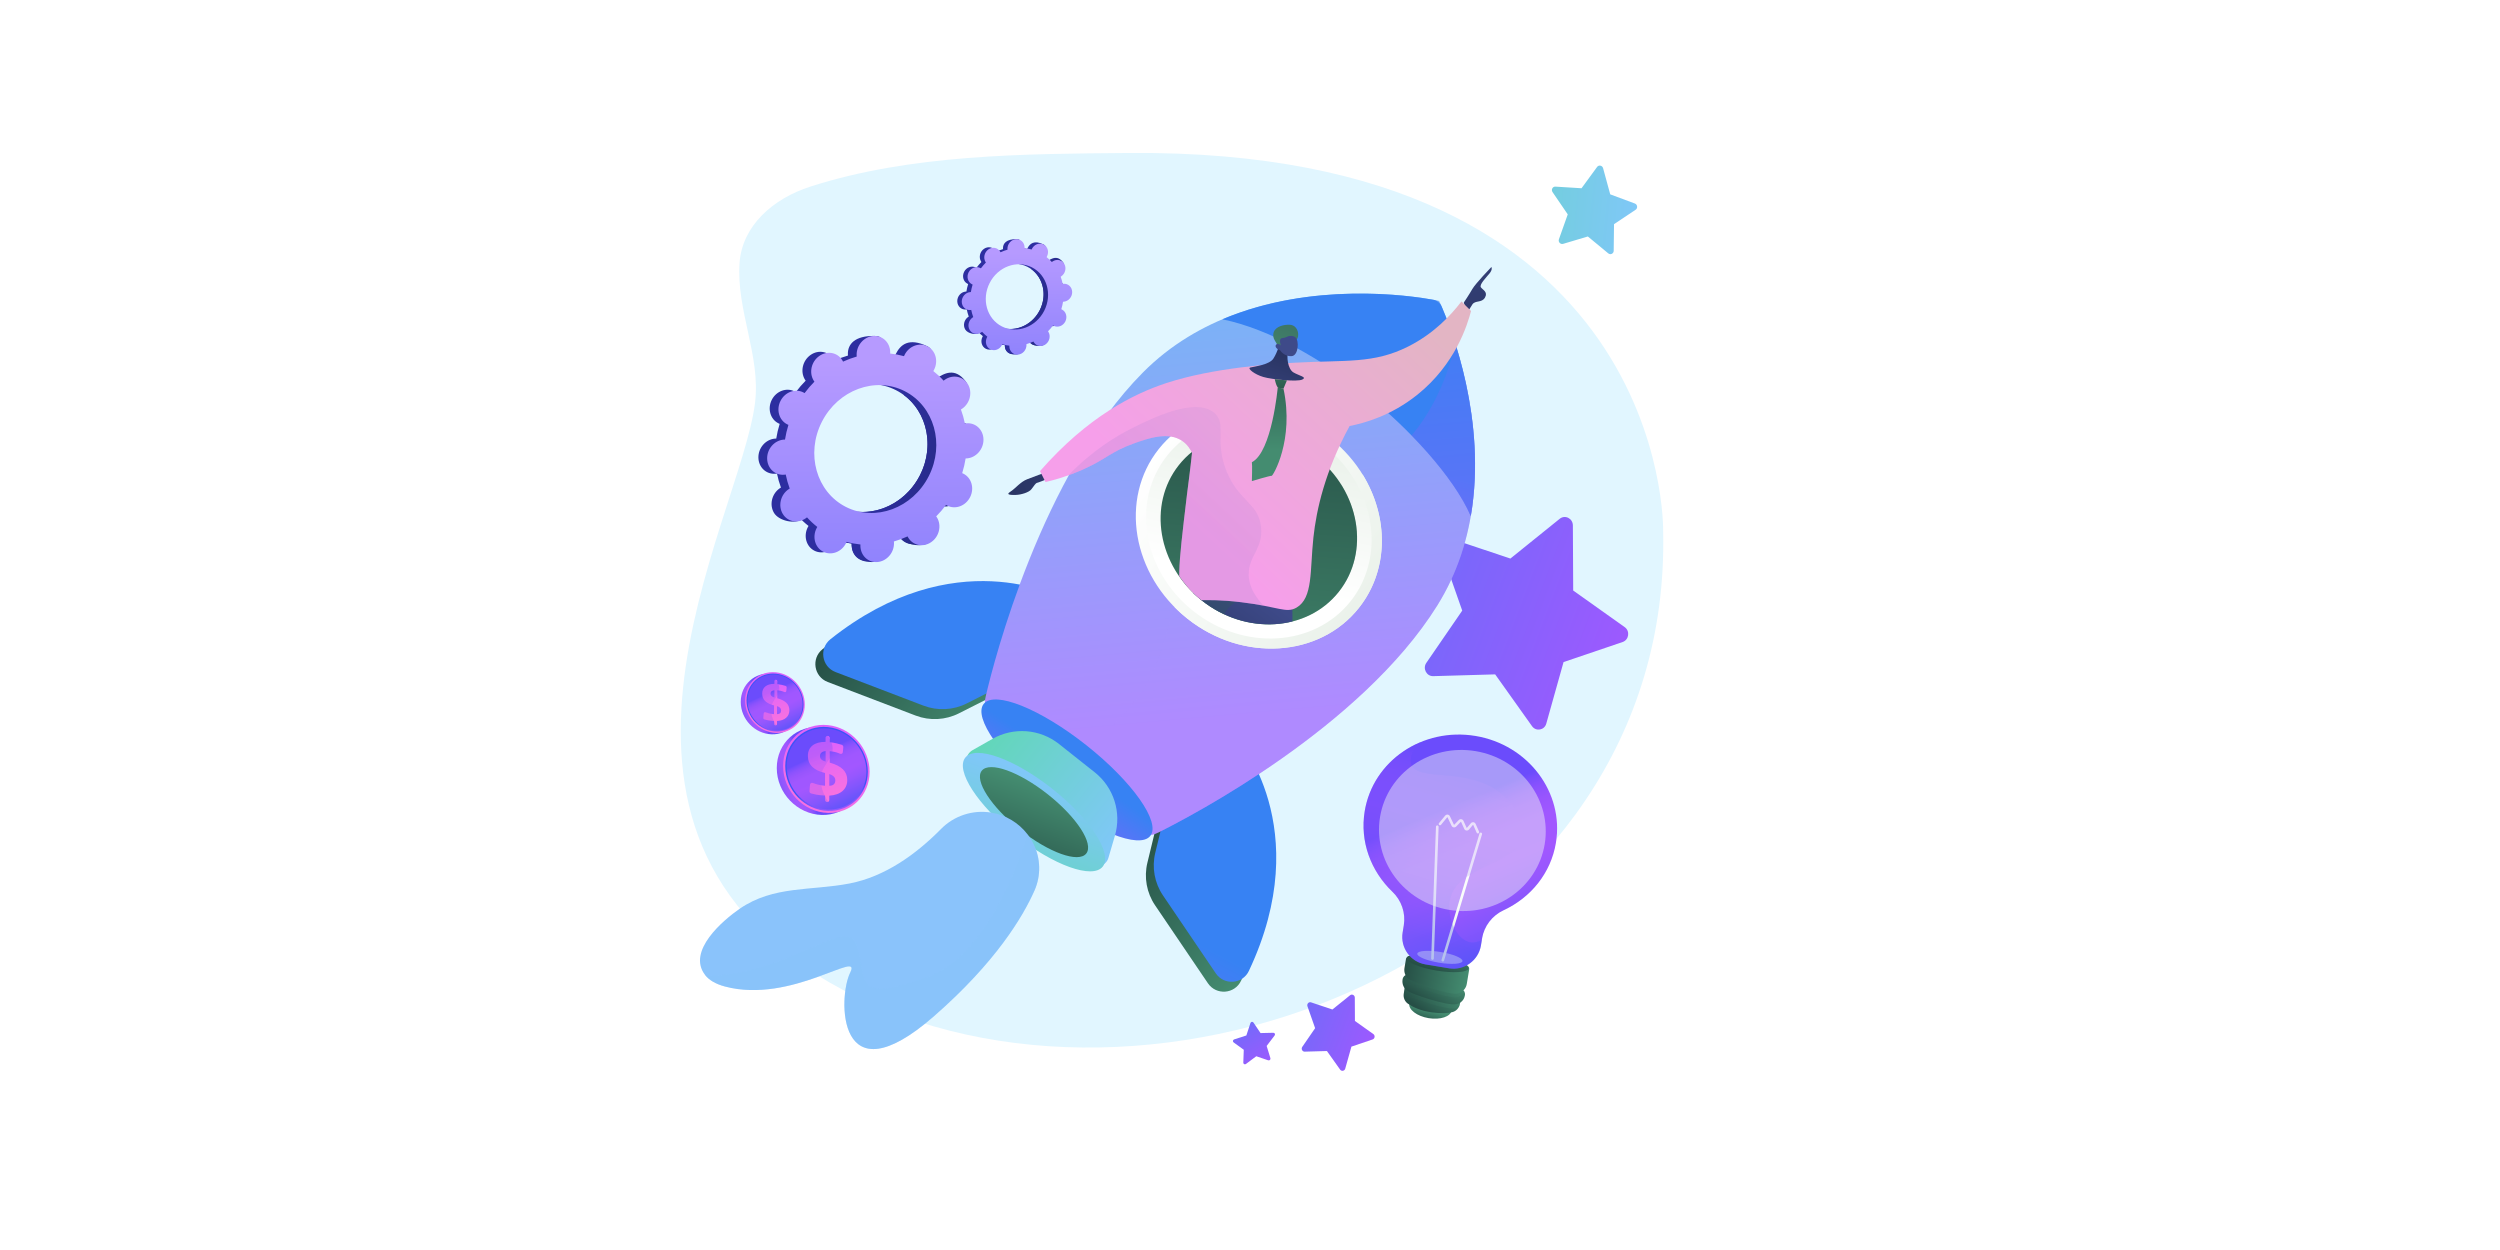 <?xml version="1.0" encoding="utf-8"?>
<!-- Generator: Adobe Illustrator 27.1.0, SVG Export Plug-In . SVG Version: 6.00 Build 0)  -->
<svg version="1.1" xmlns="http://www.w3.org/2000/svg" xmlns:xlink="http://www.w3.org/1999/xlink" x="0px" y="0px"
	 viewBox="0 0 1000 500" style="enable-background:new 0 0 1000 500;" xml:space="preserve">
<g id="Background">
	<g>
		<g>
			<rect style="fill:#FFFFFF;" width="1000" height="500"/>
		</g>
	</g>
</g>
<g id="Illustration">
	<g id="Start_up_1">
		<path style="fill:#E1F6FF;" d="M665.26,212.36c0,0,2.91-153-213.67-151.17c-42.03,0.35-87.26,0.53-127.42,13.44
			c-15.03,4.83-27.27,15.69-28.34,30.48c-1.37,18.92,8.49,37.17,6.19,56c-5.83,47.72-84.5,176.74,40.79,237.71
			S669.15,378.49,665.26,212.36z"/>
		<g>
			
				<linearGradient id="SVGID_1_" gradientUnits="userSpaceOnUse" x1="-724.584" y1="4070.8" x2="-742.24" y2="4152.124" gradientTransform="matrix(-0.147 0.989 -0.989 -0.147 4473.509 1731.932)">
				<stop  offset="0" style="stop-color:#A257FF"/>
				<stop  offset="0.996" style="stop-color:#3782F3"/>
			</linearGradient>
			<path style="fill:url(#SVGID_1_);" d="M549.04,415.78l-8.47,2.87l-2.48,8.82c-0.27,0.95-1.47,1.17-2.04,0.37l-5.28-7.43
				l-8.88,0.25c-0.96,0.03-1.54-1.1-0.99-1.9l5.15-7.49l-3.07-8.76c-0.33-0.95,0.52-1.87,1.44-1.57l8.54,2.86l7.07-5.7
				c0.77-0.62,1.88-0.05,1.89,0.96l0.05,9.33l7.38,5.24C550.13,414.2,549.96,415.47,549.04,415.78z"/>
			
				<linearGradient id="SVGID_00000062153360782296196210000011224941620022055558_" gradientUnits="userSpaceOnUse" x1="-892.886" y1="3987.675" x2="-942.145" y2="4214.565" gradientTransform="matrix(-0.147 0.989 -0.989 -0.147 4473.509 1731.932)">
				<stop  offset="0" style="stop-color:#A257FF"/>
				<stop  offset="0.996" style="stop-color:#3782F3"/>
			</linearGradient>
			<path style="fill:url(#SVGID_00000062153360782296196210000011224941620022055558_);" d="M649.04,256.81l-23.62,8.02l-6.91,24.62
				c-0.74,2.65-4.11,3.25-5.7,1.02l-14.74-20.72l-24.78,0.71c-2.68,0.08-4.31-3.06-2.76-5.31l14.36-20.9l-8.57-24.43
				c-0.93-2.65,1.45-5.23,4.02-4.37l23.82,7.97l19.73-15.91c2.14-1.72,5.25-0.14,5.26,2.68l0.13,26.02l20.59,14.63
				C652.09,252.41,651.6,255.94,649.04,256.81z"/>
			
				<linearGradient id="SVGID_00000000929683382808652520000001069349383806015164_" gradientUnits="userSpaceOnUse" x1="-1195.863" y1="3381.702" x2="-1216.376" y2="3476.183" gradientTransform="matrix(0.114 0.994 -0.994 0.114 4155.046 889.269)">
				<stop  offset="0" style="stop-color:#80C7F9"/>
				<stop  offset="0.996" style="stop-color:#61D7B7"/>
			</linearGradient>
			<path style="fill:url(#SVGID_00000000929683382808652520000001069349383806015164_);" d="M654.25,83.9l-8.64,5.77l-0.13,10.65
				c-0.01,1.15-1.3,1.75-2.18,1.02l-8.16-6.75l-9.89,2.95c-1.07,0.32-2.06-0.77-1.68-1.84l3.53-9.95l-6.08-8.91
				c-0.66-0.97,0.02-2.26,1.15-2.19l10.44,0.65l6.23-8.52c0.67-0.92,2.1-0.62,2.4,0.51l2.85,10.45l9.86,3.67
				C655,81.8,655.18,83.28,654.25,83.9z"/>
			
				<linearGradient id="SVGID_00000007424536462103208780000011676399398489696171_" gradientUnits="userSpaceOnUse" x1="776.732" y1="5639.638" x2="766.752" y2="5685.606" gradientTransform="matrix(-0.719 0.695 -0.695 -0.719 4984.191 3944.271)">
				<stop  offset="0" style="stop-color:#A257FF"/>
				<stop  offset="0.996" style="stop-color:#3782F3"/>
			</linearGradient>
			<path style="fill:url(#SVGID_00000007424536462103208780000011676399398489696171_);" d="M507.29,424.13l-4.78-1.63l-4.15,3.1
				c-0.45,0.33-1.06,0.01-1.04-0.54l0.19-5.15l-4.07-2.95c-0.44-0.32-0.31-1.02,0.21-1.19l4.89-1.58l1.64-4.98
				c0.18-0.54,0.88-0.66,1.19-0.2l2.84,4.22l5.13-0.12c0.56-0.01,0.86,0.63,0.51,1.08l-3.19,4.19l1.5,4.89
				C508.32,423.8,507.81,424.31,507.29,424.13z"/>
		</g>
		<g>
			<g>
				
					<linearGradient id="SVGID_00000112608414302314590630000015088440813232952457_" gradientUnits="userSpaceOnUse" x1="459.764" y1="133.848" x2="407.913" y2="119.176">
					<stop  offset="0" style="stop-color:#192344"/>
					<stop  offset="1" style="stop-color:#2D2EA0"/>
				</linearGradient>
				<path style="fill:url(#SVGID_00000112608414302314590630000015088440813232952457_);" d="M419.69,130.11
					c1.66,0.84,3.75,0.07,4.66-1.73c0.91-1.8,0.31-3.94-1.35-4.78c-0.09-0.04-0.17-0.08-0.26-0.12c0.31-0.99,0.54-2,0.7-3
					c0.1,0,0.19,0,0.29-0.01c1.89-0.17,3.4-1.91,3.36-3.89c-0.04-1.98-1.61-3.45-3.5-3.28c-0.1,0.01-0.2,0.02-0.29,0.04
					c-0.2-0.98-0.47-1.94-0.81-2.87c0.09-0.05,0.17-0.1,0.26-0.16c1.62-1.14,2.14-3.38,1.16-5.01s-3.09-2.03-4.71-0.89
					c-0.08,0.06-0.16,0.12-0.24,0.18c-0.64-0.71-1.34-1.36-2.1-1.96c0.05-0.09,0.11-0.18,0.15-0.27c0.91-1.8,2.11-3.76,0.43-4.58
					c-3.87-1.89-5.53-0.27-6.45,1.53c-0.05,0.09-0.09,0.19-0.13,0.28c-0.93-0.26-1.88-0.44-2.82-0.54c0.01-0.1,0.01-0.2,0.01-0.3
					c-0.04-1.98,0.55-3.05-1.35-3.09c-4.15-0.08-5.55,1.72-5.51,3.7c0,0.1,0.01,0.2,0.02,0.3c-0.95,0.27-1.88,0.62-2.79,1.04
					c-0.04-0.09-0.09-0.18-0.14-0.26c-0.98-1.63-3.09-2.03-4.71-0.89s-2.14,3.38-1.16,5.01c0.05,0.08,0.11,0.16,0.16,0.24
					c-0.72,0.72-1.39,1.5-2.01,2.33c-0.08-0.05-0.16-0.1-0.25-0.14c-1.66-0.84-3.75-0.07-4.66,1.73c-0.91,1.8-0.31,3.94,1.35,4.78
					c0.09,0.04,0.17,0.08,0.26,0.12c-0.31,0.99-0.54,2-0.7,3c-0.1,0-0.19,0-0.29,0.01c-1.89,0.17-3.4,1.91-3.36,3.89
					c0.04,1.98,1.61,3.45,3.5,3.28c0.1-0.01,0.2-0.02,0.29-0.04c0.2,0.98,0.47,1.94,0.81,2.87c-0.09,0.05-0.17,0.1-0.26,0.16
					c-1.62,1.14-2.14,3.38-1.16,5.01c0.98,1.63,4.23,2.39,5.85,1.25c0.08-0.06-0.98-0.48-0.9-0.54c0.64,0.71,1.34,1.36,2.1,1.96
					c-0.05,0.09-0.11,0.18-0.15,0.27c-0.91,1.8-0.31,3.94,1.35,4.78c1.66,0.84,3.75,0.07,4.66-1.73c0.05-0.09,0.09-0.19,0.13-0.28
					c0.93,0.26,1.88,0.44,2.82,0.54c-0.01,0.1-0.01,0.2-0.01,0.3c0.04,1.98,1.61,3.45,3.5,3.28c1.89-0.17,3.4-1.91,3.36-3.89
					c0-0.1-0.01-0.2-0.02-0.3c0.95-0.27,1.88-0.62,2.79-1.04c0.04,0.09,0.09,0.18,0.14,0.26c0.98,1.63,3.09,2.03,4.71,0.89
					c1.62-1.14,2.14-3.38,1.16-5.01c-0.05-0.08-0.11-0.16-0.16-0.24c0.72-0.72,1.39-1.5,2.01-2.33
					C419.52,130.02,419.6,130.07,419.69,130.11z M398.99,130.37c-6.03-3.06-8.23-10.83-4.92-17.36c3.31-6.53,10.89-9.34,16.92-6.28
					c6.03,3.06,8.23,10.83,4.92,17.36C412.59,130.63,405.01,133.44,398.99,130.37z"/>
				
					<linearGradient id="SVGID_00000054231982627090370040000018078105133071023763_" gradientUnits="userSpaceOnUse" x1="459.628" y1="134.329" x2="407.777" y2="119.656">
					<stop  offset="0" style="stop-color:#192344"/>
					<stop  offset="1" style="stop-color:#2D2EA0"/>
				</linearGradient>
				<path style="fill:url(#SVGID_00000054231982627090370040000018078105133071023763_);" d="M423.71,120.47
					c1.89-0.17,3.4-1.91,3.36-3.89c-0.04-1.98-1.61-3.45-3.5-3.28c-0.1,0.01-0.2,0.02-0.29,0.04c-0.2-0.98-0.47-1.94-0.81-2.87
					c0.09-0.05,0.17-0.1,0.26-0.16c1.62-1.14,3.63-3.88,2.48-5.4c-2.17-2.88-4.42-1.64-6.04-0.5c-0.08,0.06-0.16,0.12-0.24,0.18
					c-0.64-0.71-1.34-1.36-2.1-1.96c0.05-0.09,0.11-0.18,0.15-0.27c0.5-0.98,0.54-2.06,0.21-2.97c-1.57,2.76-3.11,5.52-4.63,8.3
					c4.81,3.52,6.34,10.47,3.33,16.39c-2.55,5.02-7.61,7.84-12.56,7.48c-0.22,0.57-0.44,1.15-0.67,1.71
					c-0.64,1.54-1.37,3.04-2.1,4.55c0.46,0.09,0.92,0.15,1.38,0.2c-0.01,0.1-0.01,0.2-0.01,0.3c0.04,1.98,1.24,3.66,4.67,3.48
					c1.9-0.1,2.23-2.11,2.19-4.09c0-0.1-0.01-0.2-0.02-0.3c0.95-0.27,1.88-0.62,2.79-1.04c0.04,0.09,0.09,0.18,0.14,0.26
					c0.98,1.63,4.39,2.32,6.01,1.19c1.62-1.14,0.84-3.67-0.14-5.3c-0.05-0.08-0.11-0.16-0.16-0.24c0.72-0.72,1.39-1.5,2.01-2.33
					c0.08,0.05,0.16,0.1,0.25,0.14c1.66,0.84,3.75,0.07,4.66-1.73c0.91-1.8,0.31-3.94-1.35-4.78c-0.09-0.04-0.17-0.08-0.26-0.12
					c0.31-0.99,0.54-2,0.7-3C423.52,120.48,423.62,120.48,423.71,120.47z"/>
				
					<linearGradient id="SVGID_00000163072794908136700830000012434309333708761020_" gradientUnits="userSpaceOnUse" x1="406.554" y1="101.081" x2="407.365" y2="166.558">
					<stop  offset="0" style="stop-color:#B69AFF"/>
					<stop  offset="1" style="stop-color:#7975FB"/>
				</linearGradient>
				<path style="fill:url(#SVGID_00000163072794908136700830000012434309333708761020_);" d="M421.47,130.32
					c1.66,0.84,3.75,0.07,4.66-1.73c0.91-1.8,0.31-3.94-1.35-4.78c-0.09-0.04-0.17-0.08-0.26-0.12c0.31-0.99,0.54-2,0.7-3
					c0.1,0,0.19,0,0.29-0.01c1.89-0.17,3.4-1.91,3.36-3.89c-0.04-1.98-1.61-3.45-3.5-3.28c-0.1,0.01-0.2,0.02-0.29,0.04
					c-0.2-0.98-0.47-1.94-0.81-2.87c0.09-0.05,0.17-0.1,0.26-0.16c1.62-1.14,2.14-3.38,1.16-5.01c-0.98-1.63-3.09-2.03-4.71-0.89
					c-0.08,0.06-0.16,0.12-0.24,0.18c-0.64-0.71-1.34-1.36-2.1-1.96c0.05-0.09,0.11-0.18,0.15-0.27c0.91-1.8,0.31-3.94-1.35-4.78
					c-1.66-0.84-3.75-0.07-4.66,1.73c-0.05,0.09-0.09,0.19-0.13,0.28c-0.93-0.26-1.88-0.44-2.82-0.54c0.01-0.1,0.01-0.2,0.01-0.3
					c-0.04-1.98-1.61-3.45-3.5-3.28c-1.89,0.17-3.4,1.91-3.36,3.89c0,0.1,0.01,0.2,0.02,0.3c-0.95,0.27-1.88,0.62-2.79,1.04
					c-0.04-0.09-0.09-0.18-0.14-0.26c-0.98-1.63-3.09-2.03-4.71-0.89c-1.62,1.14-2.14,3.38-1.16,5.01c0.05,0.08,0.11,0.16,0.16,0.24
					c-0.72,0.72-1.39,1.5-2.01,2.33c-0.08-0.05-0.16-0.1-0.25-0.14c-1.66-0.84-3.75-0.07-4.66,1.73c-0.91,1.8-0.31,3.94,1.35,4.78
					c0.09,0.04,0.17,0.08,0.26,0.12c-0.31,0.99-0.54,2-0.7,3c-0.1,0-0.19,0-0.29,0.01c-1.89,0.17-3.4,1.91-3.36,3.89
					c0.04,1.98,1.61,3.45,3.5,3.28c0.1-0.01,0.2-0.02,0.29-0.04c0.2,0.98,0.47,1.94,0.81,2.87c-0.09,0.05-0.17,0.1-0.26,0.16
					c-1.62,1.14-2.14,3.38-1.16,5.01c0.98,1.63,3.09,2.03,4.71,0.89c0.08-0.06,0.16-0.12,0.24-0.18c0.64,0.71,1.34,1.36,2.1,1.96
					c-0.05,0.09-0.11,0.18-0.15,0.27c-0.91,1.8-0.31,3.94,1.35,4.78c1.66,0.84,3.75,0.07,4.66-1.73c0.05-0.09,0.09-0.19,0.13-0.28
					c0.93,0.26,1.88,0.44,2.82,0.54c-0.01,0.1-0.01,0.2-0.01,0.3c0.04,1.98,1.61,3.45,3.5,3.28c1.89-0.17,3.4-1.91,3.36-3.89
					c0-0.1-0.01-0.2-0.02-0.3c0.95-0.27,1.88-0.62,2.79-1.04c0.04,0.09,0.09,0.18,0.14,0.26c0.98,1.63,3.09,2.03,4.71,0.89
					c1.62-1.14,2.14-3.38,1.16-5.01c-0.05-0.08-0.11-0.16-0.16-0.24c0.72-0.72,1.39-1.5,2.01-2.33
					C421.3,130.22,421.39,130.27,421.47,130.32z M400.77,130.58c-6.03-3.06-8.23-10.83-4.92-17.36c3.31-6.53,10.89-9.34,16.92-6.28
					c6.03,3.06,8.23,10.83,4.92,17.36C414.38,130.83,406.8,133.64,400.77,130.58z"/>
			</g>
			<g>
				
					<linearGradient id="SVGID_00000153690152806391373910000010443233066542376634_" gradientUnits="userSpaceOnUse" x1="453.922" y1="209.176" x2="352.351" y2="180.434">
					<stop  offset="0" style="stop-color:#192344"/>
					<stop  offset="1" style="stop-color:#2D2EA0"/>
				</linearGradient>
				<path style="fill:url(#SVGID_00000153690152806391373910000010443233066542376634_);" d="M375.41,201.86
					c3.25,1.65,7.34,0.14,9.13-3.39c1.79-3.52,0.6-7.72-2.65-9.37c-0.17-0.09-0.34-0.16-0.51-0.23c0.6-1.95,1.06-3.91,1.37-5.88
					c0.19,0,0.37,0,0.56-0.02c3.71-0.33,6.66-3.74,6.58-7.62c-0.08-3.88-3.15-6.75-6.86-6.42c-0.19,0.02-0.38,0.05-0.57,0.08
					c-0.39-1.92-0.92-3.8-1.59-5.61c0.17-0.1,0.34-0.2,0.51-0.32c3.18-2.22,4.19-6.61,2.27-9.81c-1.92-3.19-6.06-3.98-9.23-1.75
					c-0.16,0.11-0.32,0.24-0.47,0.36c-1.25-1.39-2.63-2.67-4.12-3.84c0.1-0.17,0.21-0.35,0.3-0.53c1.79-3.52,4.13-7.37,0.85-8.97
					c-7.58-3.7-10.84-0.53-12.63,2.99c-0.09,0.18-0.17,0.37-0.25,0.55c-1.82-0.51-3.67-0.86-5.53-1.06c0.01-0.2,0.02-0.39,0.02-0.59
					c-0.08-3.88,1.07-5.97-2.65-6.05c-8.12-0.16-10.86,3.37-10.79,7.24c0,0.2,0.02,0.4,0.04,0.6c-1.86,0.53-3.69,1.21-5.47,2.03
					c-0.08-0.17-0.17-0.34-0.27-0.51c-1.92-3.19-6.06-3.98-9.23-1.75s-4.19,6.61-2.27,9.81c0.1,0.16,0.21,0.32,0.32,0.47
					c-1.41,1.41-2.72,2.93-3.94,4.57c-0.16-0.1-0.32-0.2-0.49-0.28c-3.25-1.65-7.34-0.14-9.13,3.39c-1.79,3.52-0.6,7.72,2.65,9.37
					c0.17,0.09,0.34,0.16,0.51,0.23c-0.6,1.95-1.06,3.91-1.37,5.88c-0.19,0-0.37,0-0.56,0.02c-3.71,0.33-6.66,3.74-6.58,7.62
					c0.08,3.88,3.15,6.75,6.86,6.42c0.19-0.02,0.38-0.05,0.57-0.08c0.39,1.92,0.92,3.8,1.59,5.61c-0.17,0.1-0.34,0.2-0.51,0.32
					c-3.18,2.22-4.19,6.61-2.27,9.81c1.92,3.19,8.29,4.67,11.46,2.45c0.16-0.11-1.92-0.94-1.77-1.06c1.25,1.39,2.63,2.67,4.12,3.84
					c-0.1,0.17-0.21,0.35-0.3,0.53c-1.79,3.52-0.6,7.72,2.65,9.37c3.25,1.65,7.34,0.14,9.13-3.39c0.09-0.18,0.17-0.37,0.25-0.55
					c1.82,0.51,3.67,0.86,5.53,1.06c-0.01,0.2-0.02,0.39-0.02,0.59c0.08,3.88,3.15,6.75,6.86,6.42c3.71-0.33,6.66-3.74,6.58-7.62
					c0-0.2-0.02-0.4-0.04-0.6c1.86-0.53,3.69-1.21,5.47-2.03c0.08,0.17,0.17,0.34,0.27,0.51c1.92,3.19,6.06,3.98,9.23,1.75
					c3.18-2.22,4.19-6.61,2.27-9.81c-0.1-0.16-0.21-0.32-0.32-0.47c1.41-1.41,2.72-2.93,3.94-4.57
					C375.08,201.68,375.24,201.77,375.41,201.86z M334.86,202.37c-11.81-6-16.12-21.22-9.63-34.01
					c6.49-12.79,21.33-18.29,33.14-12.3c11.81,6,16.12,21.22,9.63,34.01C361.51,202.86,346.67,208.37,334.86,202.37z"/>
				
					<linearGradient id="SVGID_00000148647735620396496650000004129973613601855929_" gradientUnits="userSpaceOnUse" x1="453.656" y1="210.117" x2="352.085" y2="181.374">
					<stop  offset="0" style="stop-color:#192344"/>
					<stop  offset="1" style="stop-color:#2D2EA0"/>
				</linearGradient>
				<path style="fill:url(#SVGID_00000148647735620396496650000004129973613601855929_);" d="M383.3,182.98
					c3.71-0.33,6.66-3.74,6.58-7.62c-0.08-3.88-3.15-6.75-6.86-6.42c-0.19,0.02-0.38,0.05-0.57,0.08c-0.39-1.92-0.92-3.8-1.59-5.61
					c0.17-0.1,0.34-0.2,0.51-0.32c3.18-2.22,7.1-7.6,4.86-10.58c-4.25-5.65-8.65-3.2-11.83-0.98c-0.16,0.11-0.32,0.24-0.47,0.36
					c-1.25-1.39-2.63-2.67-4.12-3.84c0.1-0.17,0.21-0.35,0.3-0.53c0.97-1.92,1.06-4.03,0.42-5.83c-3.07,5.4-6.09,10.82-9.06,16.27
					c9.42,6.9,12.42,20.51,6.53,32.11c-4.99,9.83-14.91,15.35-24.6,14.66c-0.43,1.12-0.86,2.25-1.32,3.36
					c-1.26,3.01-2.68,5.96-4.11,8.91c0.9,0.17,1.8,0.3,2.71,0.4c-0.01,0.2-0.02,0.39-0.02,0.59c0.08,3.88,2.43,7.17,9.16,6.81
					c3.72-0.2,4.36-4.13,4.28-8.01c0-0.2-0.02-0.4-0.04-0.6c1.86-0.53,3.69-1.21,5.47-2.03c0.08,0.17,0.17,0.34,0.27,0.51
					c1.92,3.19,8.59,4.55,11.77,2.32c3.18-2.22,1.65-7.19-0.27-10.38c-0.1-0.16-0.21-0.32-0.32-0.47c1.41-1.41,2.72-2.93,3.94-4.57
					c0.16,0.1,0.32,0.2,0.49,0.28c3.25,1.65,7.34,0.14,9.13-3.39c1.79-3.52,0.6-7.72-2.65-9.37c-0.17-0.09-0.34-0.16-0.51-0.23
					c0.6-1.95,1.06-3.91,1.37-5.88C382.93,183,383.11,182.99,383.3,182.98z"/>
				
					<linearGradient id="SVGID_00000026154148746809517980000010379241323562080955_" gradientUnits="userSpaceOnUse" x1="349.689" y1="144.989" x2="351.278" y2="273.25">
					<stop  offset="0" style="stop-color:#B69AFF"/>
					<stop  offset="1" style="stop-color:#7975FB"/>
				</linearGradient>
				<path style="fill:url(#SVGID_00000026154148746809517980000010379241323562080955_);" d="M378.91,202.25
					c3.25,1.65,7.34,0.14,9.13-3.39c1.79-3.52,0.6-7.72-2.65-9.37c-0.17-0.09-0.34-0.16-0.51-0.23c0.6-1.95,1.06-3.91,1.37-5.88
					c0.19,0,0.37,0,0.56-0.02c3.71-0.33,6.66-3.74,6.58-7.62c-0.08-3.88-3.15-6.75-6.86-6.42c-0.19,0.02-0.38,0.05-0.57,0.08
					c-0.39-1.92-0.92-3.8-1.59-5.61c0.17-0.1,0.34-0.2,0.51-0.32c3.18-2.22,4.19-6.61,2.27-9.81c-1.92-3.19-6.06-3.98-9.23-1.75
					c-0.16,0.11-0.32,0.24-0.47,0.36c-1.25-1.39-2.63-2.67-4.12-3.84c0.1-0.17,0.21-0.35,0.3-0.53c1.79-3.52,0.6-7.72-2.65-9.37
					c-3.25-1.65-7.34-0.14-9.13,3.39c-0.09,0.18-0.17,0.37-0.25,0.55c-1.82-0.51-3.67-0.86-5.53-1.06c0.01-0.2,0.02-0.39,0.02-0.59
					c-0.08-3.88-3.15-6.75-6.86-6.42c-3.71,0.33-6.66,3.74-6.58,7.62c0,0.2,0.02,0.4,0.04,0.6c-1.86,0.53-3.69,1.21-5.47,2.03
					c-0.08-0.17-0.17-0.34-0.27-0.51c-1.92-3.19-6.06-3.98-9.23-1.75c-3.18,2.22-4.19,6.61-2.27,9.81c0.1,0.16,0.21,0.32,0.32,0.47
					c-1.41,1.41-2.72,2.93-3.94,4.57c-0.16-0.1-0.32-0.2-0.49-0.28c-3.25-1.65-7.34-0.14-9.13,3.39c-1.79,3.52-0.6,7.72,2.65,9.37
					c0.17,0.09,0.34,0.16,0.51,0.23c-0.6,1.95-1.06,3.91-1.37,5.88c-0.19,0-0.37,0-0.56,0.02c-3.71,0.33-6.66,3.74-6.58,7.62
					c0.08,3.88,3.15,6.75,6.86,6.42c0.19-0.02,0.38-0.05,0.57-0.08c0.39,1.92,0.92,3.8,1.59,5.61c-0.17,0.1-0.34,0.2-0.51,0.32
					c-3.18,2.22-4.19,6.61-2.27,9.81c1.92,3.19,6.06,3.98,9.23,1.75c0.16-0.11,0.32-0.24,0.47-0.36c1.25,1.39,2.63,2.67,4.12,3.84
					c-0.1,0.17-0.21,0.35-0.3,0.53c-1.79,3.52-0.6,7.72,2.65,9.37c3.25,1.65,7.34,0.14,9.13-3.39c0.09-0.18,0.17-0.37,0.25-0.55
					c1.82,0.51,3.67,0.86,5.53,1.06c-0.01,0.2-0.02,0.39-0.02,0.59c0.08,3.88,3.15,6.75,6.86,6.42c3.71-0.33,6.66-3.74,6.58-7.62
					c0-0.2-0.02-0.4-0.04-0.6c1.86-0.53,3.69-1.21,5.47-2.03c0.08,0.17,0.17,0.34,0.27,0.51c1.92,3.19,6.06,3.98,9.23,1.75
					c3.18-2.22,4.19-6.61,2.27-9.81c-0.1-0.16-0.21-0.32-0.32-0.47c1.41-1.41,2.72-2.93,3.94-4.57
					C378.58,202.07,378.74,202.17,378.91,202.25z M338.36,202.77c-11.81-6-16.12-21.22-9.63-34.01
					c6.49-12.79,21.33-18.29,33.14-12.3c11.81,6,16.12,21.22,9.63,34.01C365.01,203.26,350.17,208.77,338.36,202.77z"/>
			</g>
		</g>
		<g>
			<g>
				<g>
					
						<linearGradient id="SVGID_00000073695592969970495460000017199348230996846265_" gradientUnits="userSpaceOnUse" x1="1905.131" y1="1054.5" x2="1977.006" y2="1054.5" gradientTransform="matrix(-0.784 -0.621 -0.621 0.784 2663.52 725.209)">
						<stop  offset="0" style="stop-color:#448C70"/>
						<stop  offset="0.996" style="stop-color:#264F46"/>
					</linearGradient>
					<path style="fill:url(#SVGID_00000073695592969970495460000017199348230996846265_);" d="M491.74,299.18
						c0,0,31.77,35.73,4.67,93.13c-2.52,5.35-9.92,5.9-13.24,1l-21.13-31.18c-3.39-5-4.51-11.2-3.08-17.06l7.31-30.13L491.74,299.18
						z"/>
					
						<linearGradient id="SVGID_00000052078943757850467530000004764101927397604776_" gradientUnits="userSpaceOnUse" x1="2047.245" y1="1054.491" x2="2119.125" y2="1054.491" gradientTransform="matrix(-0.784 -0.621 -0.621 0.784 2663.52 725.209)">
						<stop  offset="0" style="stop-color:#448C70"/>
						<stop  offset="0.996" style="stop-color:#264F46"/>
					</linearGradient>
					<path style="fill:url(#SVGID_00000052078943757850467530000004764101927397604776_);" d="M420.75,242.93
						c0,0-42.05-22.77-91.73,16.74c-4.63,3.68-3.48,11.01,2.05,13.12l35.19,13.44c5.64,2.15,11.93,1.83,17.32-0.9l27.66-14.01
						L420.75,242.93z"/>
				</g>
				<g>
					
						<linearGradient id="SVGID_00000147904177794197954750000008543243627507647109_" gradientUnits="userSpaceOnUse" x1="426.25" y1="459.912" x2="472.224" y2="372.889">
						<stop  offset="0" style="stop-color:#A257FF"/>
						<stop  offset="0.996" style="stop-color:#3782F3"/>
					</linearGradient>
					<path style="fill:url(#SVGID_00000147904177794197954750000008543243627507647109_);" d="M494.89,295.22
						c0,0,31.77,35.73,4.67,93.13c-2.52,5.35-9.92,5.9-13.24,1l-21.13-31.18c-3.39-5-4.51-11.2-3.08-17.06l7.31-30.13L494.89,295.22
						z"/>
					
						<linearGradient id="SVGID_00000065053520081290026990000010205619452415322545_" gradientUnits="userSpaceOnUse" x1="302.601" y1="394.588" x2="348.576" y2="307.565">
						<stop  offset="0" style="stop-color:#A257FF"/>
						<stop  offset="0.996" style="stop-color:#3782F3"/>
					</linearGradient>
					<path style="fill:url(#SVGID_00000065053520081290026990000010205619452415322545_);" d="M423.89,238.96
						c0,0-42.05-22.77-91.73,16.74c-4.63,3.68-3.48,11.01,2.05,13.12l35.19,13.44c5.64,2.15,11.93,1.83,17.32-0.9l27.66-14.01
						L423.89,238.96z"/>
				</g>
				
					<linearGradient id="SVGID_00000112632105545840654150000000681764220310978724_" gradientUnits="userSpaceOnUse" x1="1970.197" y1="1001.877" x2="2123.78" y2="840.237" gradientTransform="matrix(-0.784 -0.621 -0.621 0.784 2663.52 725.209)">
					<stop  offset="0" style="stop-color:#AF8AFF"/>
					<stop  offset="0.996" style="stop-color:#68C1F3"/>
				</linearGradient>
				<path style="fill:url(#SVGID_00000112632105545840654150000000681764220310978724_);" d="M457.11,149.05
					c44.61-45.03,118.49-28.76,118.53-28.67c0.1,0.02,32.83,68.23-0.81,121.95c-30.51,48.73-98.34,84.12-111.37,90.6
					c-1.4,0.7-3.68,1.65-4.51,0.33c-16.19-25.78-37.89-42.08-63.96-50.65c-1.44-0.47-0.99-2.87-0.64-4.35
					C397.63,264.28,416.57,189.96,457.11,149.05z"/>
				<g style="opacity:0.3;">
					
						<linearGradient id="SVGID_00000116938877379787823900000016369165586733798297_" gradientUnits="userSpaceOnUse" x1="1957.739" y1="990.041" x2="2111.319" y2="828.402" gradientTransform="matrix(-0.784 -0.621 -0.621 0.784 2663.52 725.209)">
						<stop  offset="0" style="stop-color:#AF8AFF"/>
						<stop  offset="0.996" style="stop-color:#68C1F3"/>
					</linearGradient>
					<path style="fill:url(#SVGID_00000116938877379787823900000016369165586733798297_);" d="M485.83,217.16
						c24.96-24.99,48.37-14.74,72.48-36.52c8.8-7.95,18.44-20.84,23.85-43.11c7.47,23.69,15.89,67.69-7.34,104.79
						c-30.51,48.73-98.34,84.12-111.37,90.6c-1.4,0.7-3.68,1.65-4.51,0.33c-8.18-13.03-17.77-23.63-28.61-32.04
						c9.39-5.57,16.13-11.8,21.11-17.76C471.54,259.44,463.09,239.93,485.83,217.16z"/>
				</g>
				
					<linearGradient id="SVGID_00000013876045050514511950000013344777729428198566_" gradientUnits="userSpaceOnUse" x1="514.78" y1="257.457" x2="535.578" y2="178.644">
					<stop  offset="0" style="stop-color:#A257FF"/>
					<stop  offset="0.996" style="stop-color:#3782F3"/>
				</linearGradient>
				<path style="fill:url(#SVGID_00000013876045050514511950000013344777729428198566_);" d="M546.2,157.53
					c-17.18-13.61-38.33-25.94-57.26-29.81c35.74-15.16,74.78-9.58,84.44-7.8c1.43,0.26,2.64,1.22,3.22,2.55
					c3.94,9,18.29,45.73,11.71,83.99C581.54,190.78,563.38,171.15,546.2,157.53z"/>
				
					<linearGradient id="SVGID_00000151536041684044210310000015633847268794004363_" gradientUnits="userSpaceOnUse" x1="1965.964" y1="876.044" x2="2023.506" y2="815.483" gradientTransform="matrix(-0.784 -0.621 -0.621 0.784 2663.52 725.209)">
					<stop  offset="0" style="stop-color:#A257FF"/>
					<stop  offset="0.996" style="stop-color:#3782F3"/>
				</linearGradient>
				<path style="opacity:0.3;fill:url(#SVGID_00000151536041684044210310000015633847268794004363_);" d="M582.17,137.54
					c0.03,0.11,0.07,0.22,0.1,0.33c0.06,0.19,0.12,0.38,0.18,0.57c0.06,0.19,0.12,0.38,0.18,0.58c0.06,0.18,0.11,0.37,0.17,0.55
					c0.06,0.21,0.12,0.41,0.19,0.62c0.05,0.18,0.11,0.36,0.16,0.54c0.06,0.22,0.13,0.44,0.19,0.66c0.05,0.17,0.1,0.35,0.15,0.52
					c0.07,0.23,0.13,0.47,0.2,0.71c0.05,0.17,0.09,0.34,0.14,0.5c0.07,0.25,0.14,0.5,0.21,0.75c0.04,0.16,0.09,0.32,0.13,0.49
					c0.07,0.26,0.14,0.52,0.21,0.79c0.04,0.16,0.09,0.32,0.13,0.48c0.07,0.27,0.14,0.54,0.21,0.82c0.04,0.16,0.08,0.31,0.12,0.47
					c0.07,0.28,0.15,0.57,0.22,0.86c0.04,0.15,0.08,0.3,0.11,0.45c0.07,0.3,0.15,0.59,0.22,0.89c0.04,0.15,0.07,0.29,0.11,0.44
					c0.07,0.31,0.15,0.62,0.22,0.93c0.03,0.14,0.07,0.28,0.1,0.43c0.07,0.32,0.15,0.64,0.22,0.96c0.03,0.14,0.06,0.28,0.09,0.42
					c0.07,0.33,0.15,0.66,0.22,1c0.03,0.14,0.06,0.27,0.09,0.41c0.07,0.34,0.15,0.68,0.22,1.03c0.03,0.13,0.06,0.27,0.08,0.4
					c0.07,0.35,0.14,0.7,0.21,1.06c0.03,0.13,0.05,0.26,0.08,0.39c0.07,0.36,0.14,0.72,0.21,1.09c0.02,0.13,0.05,0.25,0.07,0.38
					c0.07,0.37,0.14,0.74,0.21,1.12c0.02,0.12,0.04,0.24,0.07,0.37c0.07,0.38,0.14,0.76,0.2,1.15c0.02,0.12,0.04,0.23,0.06,0.35
					c0.07,0.39,0.13,0.79,0.2,1.18c0.02,0.11,0.04,0.22,0.05,0.34c0.06,0.4,0.13,0.81,0.19,1.21c0.02,0.11,0.03,0.22,0.05,0.33
					c0.06,0.41,0.12,0.82,0.18,1.24c0.02,0.11,0.03,0.22,0.05,0.32c0.06,0.42,0.12,0.84,0.17,1.26c0.01,0.1,0.03,0.21,0.04,0.31
					c0.06,0.43,0.11,0.86,0.16,1.29c0.01,0.1,0.02,0.2,0.04,0.3c0.05,0.44,0.1,0.88,0.15,1.32c0.01,0.09,0.02,0.19,0.03,0.28
					c0.05,0.45,0.1,0.9,0.14,1.35c0.01,0.09,0.02,0.18,0.03,0.27c0.04,0.46,0.09,0.91,0.13,1.37c0.01,0.09,0.01,0.17,0.02,0.26
					c0.04,0.47,0.08,0.93,0.12,1.4c0.01,0.08,0.01,0.16,0.02,0.24c0.04,0.47,0.07,0.95,0.1,1.43c0,0.08,0.01,0.15,0.01,0.23
					c0.03,0.48,0.06,0.97,0.09,1.45c0,0.07,0.01,0.15,0.01,0.22c0.03,0.49,0.05,0.98,0.07,1.48c0,0.07,0,0.13,0.01,0.2
					c0.02,0.5,0.04,1,0.05,1.51c0,0.06,0,0.12,0,0.18c0.01,0.51,0.03,1.02,0.04,1.54c0,0.05,0,0.11,0,0.16
					c0.01,0.52,0.01,1.04,0.02,1.57c0,0.04,0,0.09,0,0.13c0,0.53,0,1.07,0,1.6c0,0.04,0,0.07,0,0.11c-0.01,0.54-0.01,1.09-0.02,1.64
					c0,0.03,0,0.05,0,0.08c-0.01,0.56-0.03,1.12-0.05,1.67c0,0.01,0,0.03,0,0.04c-0.19,5.24-0.7,10.57-1.62,15.94
					c-4.33-10.02-13.31-21.66-23.71-32.3C571.42,166.11,578.03,154.57,582.17,137.54z"/>
				
					<linearGradient id="SVGID_00000108992186539378640260000015229952479008569501_" gradientUnits="userSpaceOnUse" x1="1961.009" y1="938.619" x2="2063.229" y2="938.619" gradientTransform="matrix(-0.784 -0.621 -0.621 0.784 2663.52 725.209)">
					<stop  offset="3.597120e-03" style="stop-color:#EBF2EB"/>
					<stop  offset="1" style="stop-color:#FFFFFF"/>
				</linearGradient>
				<path style="fill:url(#SVGID_00000108992186539378640260000015229952479008569501_);" d="M463.48,179.63
					c-15.79,19.92-10.65,50.29,11.47,67.82c22.12,17.53,52.86,15.59,68.64-4.33c15.79-19.92,10.65-50.29-11.47-67.82
					C510,157.77,479.27,159.71,463.48,179.63z"/>
				
					<linearGradient id="SVGID_00000062170550047641388580000004015291348803565452_" gradientUnits="userSpaceOnUse" x1="1961.009" y1="940.295" x2="2063.232" y2="940.295" gradientTransform="matrix(-0.784 -0.621 -0.621 0.784 2663.52 725.209)">
					<stop  offset="3.597120e-03" style="stop-color:#EBF2EB"/>
					<stop  offset="1" style="stop-color:#FFFFFF"/>
				</linearGradient>
				<path style="fill:url(#SVGID_00000062170550047641388580000004015291348803565452_);" d="M485.83,217.16
					c20.37-20.4,39.71-17.32,59.23-27.33c10.44,16.98,10.53,38.15-1.47,53.29c-15.79,19.92-46.52,21.86-68.64,4.33
					c-1.81-1.43-3.5-2.96-5.08-4.55C472.8,234.51,476.92,226.09,485.83,217.16z"/>
				
					<linearGradient id="SVGID_00000078006600807577200130000010550152702575433112_" gradientUnits="userSpaceOnUse" x1="2028.005" y1="905.949" x2="2002.881" y2="957.619" gradientTransform="matrix(-0.784 -0.621 -0.621 0.784 2663.52 725.209)">
					<stop  offset="3.597120e-03" style="stop-color:#EBF2EB"/>
					<stop  offset="1" style="stop-color:#FFFFFF"/>
				</linearGradient>
				<path style="fill:url(#SVGID_00000078006600807577200130000010550152702575433112_);" d="M466.82,182.28
					c-14.47,18.26-9.76,46.09,10.52,62.16c20.28,16.07,48.45,14.29,62.92-3.97c14.47-18.26,9.76-46.09-10.52-62.16
					C509.46,162.24,481.29,164.01,466.82,182.28z"/>
				
					<linearGradient id="SVGID_00000156588776592980057980000006970867810209650357_" gradientUnits="userSpaceOnUse" x1="1967.598" y1="1003.59" x2="2043.707" y2="892.524" gradientTransform="matrix(-0.784 -0.621 -0.621 0.784 2663.52 725.209)">
					<stop  offset="0" style="stop-color:#448C70"/>
					<stop  offset="0.996" style="stop-color:#264F46"/>
				</linearGradient>
				<path style="fill:url(#SVGID_00000156588776592980057980000006970867810209650357_);" d="M471.55,186.03
					c-12.61,15.91-8.5,40.15,9.16,54.15c17.66,14,42.2,12.45,54.81-3.46c12.61-15.91,8.5-40.15-9.16-54.15
					C508.7,168.57,484.16,170.12,471.55,186.03z"/>
				
					<linearGradient id="SVGID_00000098207423470949387080000000270878068452922545_" gradientUnits="userSpaceOnUse" x1="2009.366" y1="1100.22" x2="2012.527" y2="1058.976" gradientTransform="matrix(-0.784 -0.621 -0.621 0.784 2663.52 725.209)">
					<stop  offset="0" style="stop-color:#A257FF"/>
					<stop  offset="0.996" style="stop-color:#3782F3"/>
				</linearGradient>
				<path style="fill:url(#SVGID_00000098207423470949387080000000270878068452922545_);" d="M393.47,281.57
					c-4.31,5.44,7.12,21.66,25.52,36.24c18.4,14.58,36.81,21.99,41.12,16.56c4.31-5.44-7.12-21.66-25.52-36.24
					C416.18,283.54,397.78,276.13,393.47,281.57z"/>
				
					<linearGradient id="SVGID_00000177460100295771576030000006599006309674641039_" gradientUnits="userSpaceOnUse" x1="1977.096" y1="1070.841" x2="2047.16" y2="1070.841" gradientTransform="matrix(-0.784 -0.621 -0.621 0.784 2663.52 725.209)">
					<stop  offset="0" style="stop-color:#80C7F9"/>
					<stop  offset="0.996" style="stop-color:#61D7B7"/>
				</linearGradient>
				<path style="fill:url(#SVGID_00000177460100295771576030000006599006309674641039_);" d="M423.59,297.59l14.3,11.33
					c7.61,6.03,10.8,16.07,8.07,25.38l-2.59,8.84c-0.95,3.25-4.9,4.51-7.55,2.4l-47.42-37.57c-2.66-2.11-2.34-6.23,0.61-7.9
					l8.01-4.54C405.48,290.74,415.98,291.56,423.59,297.59z"/>
				
					<linearGradient id="SVGID_00000159432542697793517680000014176477803485738912_" gradientUnits="userSpaceOnUse" x1="2016.785" y1="1069.427" x2="1999.56" y2="1121.261" gradientTransform="matrix(-0.784 -0.621 -0.621 0.784 2663.52 725.209)">
					<stop  offset="0" style="stop-color:#80C7F9"/>
					<stop  offset="0.996" style="stop-color:#61D7B7"/>
				</linearGradient>
				<path style="fill:url(#SVGID_00000159432542697793517680000014176477803485738912_);" d="M386.11,303.06
					c-4.06,5.13,4.95,19.04,20.13,31.08c15.18,12.03,30.79,17.63,34.85,12.5c4.06-5.13-4.95-19.04-20.13-31.08
					C405.78,303.53,390.18,297.93,386.11,303.06z"/>
				
					<linearGradient id="SVGID_00000044876619515328959750000004736718726428151734_" gradientUnits="userSpaceOnUse" x1="2015.67" y1="1072.783" x2="2002.579" y2="1112.177" gradientTransform="matrix(-0.784 -0.621 -0.621 0.784 2663.52 725.209)">
					<stop  offset="0" style="stop-color:#448C70"/>
					<stop  offset="0.996" style="stop-color:#264F46"/>
				</linearGradient>
				<path style="fill:url(#SVGID_00000044876619515328959750000004736718726428151734_);" d="M392.71,308.29
					c-3.09,3.9,3.76,14.47,15.3,23.62c11.54,9.14,23.4,13.4,26.49,9.5c3.09-3.9-3.76-14.47-15.3-23.62
					C407.66,308.64,395.8,304.39,392.71,308.29z"/>
				<g style="opacity:0.3;">
					
						<linearGradient id="SVGID_00000129195045802729172730000005386018481597665928_" gradientUnits="userSpaceOnUse" x1="1962.867" y1="1000.346" x2="2038.973" y2="889.284" gradientTransform="matrix(-0.784 -0.621 -0.621 0.784 2663.52 725.209)">
						<stop  offset="0" style="stop-color:#448C70"/>
						<stop  offset="0.996" style="stop-color:#264F46"/>
					</linearGradient>
					<path style="fill:url(#SVGID_00000129195045802729172730000005386018481597665928_);" d="M485.83,217.16
						c17.33-17.35,33.9-17.72,50.48-23.6c8.71,13.66,8.93,30.89-0.79,43.15c-12.61,15.91-37.15,17.46-54.81,3.46
						c-2.58-2.05-4.87-4.31-6.86-6.74C476.56,228.13,480.26,222.75,485.83,217.16z"/>
				</g>
			</g>
			<g>
				
					<linearGradient id="SVGID_00000133488416227791324060000010576802207477716108_" gradientUnits="userSpaceOnUse" x1="456.132" y1="266.203" x2="398.743" y2="322.192">
					<stop  offset="0" style="stop-color:#A5B2FF"/>
					<stop  offset="1" style="stop-color:#8AC3FB"/>
				</linearGradient>
				<path style="fill:url(#SVGID_00000133488416227791324060000010576802207477716108_);" d="M413.79,356.22
					c-4.59,10.38-15.42,28.61-40.22,50.28c-38.94,34.02-38.38-7.71-33.49-17.45c4.9-9.75-23.4,12.69-50.12,5.55
					c-3.84-1.03-6.44-2.65-7.97-4.66c-7.28-9.54,7.24-21.86,13.88-26.44c13.51-9.31,28.67-7.14,43.96-10.11
					c14.19-2.76,26.61-11.68,36.59-21.81c5.21-5.29,12.66-7.73,20-6.56c5.85,0.94,11.05,4.09,14.59,8.7c0.9,1.17,1.7,2.43,2.36,3.78
					C416.29,343.37,416.44,350.24,413.79,356.22z"/>
				
					<linearGradient id="SVGID_00000106828907858260625410000015370532785294182042_" gradientUnits="userSpaceOnUse" x1="459.472" y1="269.994" x2="402.153" y2="325.915">
					<stop  offset="0" style="stop-color:#A5B2FF"/>
					<stop  offset="1" style="stop-color:#8AC3FB"/>
				</linearGradient>
				<path style="opacity:0.3;fill:url(#SVGID_00000106828907858260625410000015370532785294182042_);" d="M413.79,356.22
					c-4.59,10.38-15.42,28.61-40.22,50.28c-38.94,34.02-38.38-7.71-33.49-17.45c4.9-9.75-23.4,12.69-50.12,5.55
					c-3.84-1.03-6.44-2.65-7.97-4.66c8.53,1.04,21.23-1.93,34.49-7.44c21.03-8.73,24.99-12.1,27.37-0.2s0.2,18.05,27.17,8.53
					c24.06-8.49,37.39-48.56,39.99-57.1c0.9,1.17,1.7,2.43,2.36,3.78C416.29,343.37,416.44,350.24,413.79,356.22z"/>
			</g>
		</g>
		<g>
			<defs>
				<path id="SVGID_00000094594472207314190710000013283992785346151045_" d="M367.84,123.31c-41.99,23.32-28.46,136.28,70.6,113.29
					c14.61-3.39,21.17-24.84,30.1-10.95c4.93,7.66,7.35,10.7,12.16,14.52c17.66,14,42.2,12.45,54.81-3.46
					c12.61-15.91,102.3-144.29,84.63-158.29c-7.77-6.16-76.64,0.82-112.75,14.78C461.44,110.98,377.78,117.79,367.84,123.31z"/>
			</defs>
			<clipPath id="SVGID_00000100373742601899932030000015049014992517132974_">
				<use xlink:href="#SVGID_00000094594472207314190710000013283992785346151045_"  style="overflow:visible;"/>
			</clipPath>
			<g style="clip-path:url(#SVGID_00000100373742601899932030000015049014992517132974_);">
				
					<linearGradient id="SVGID_00000026856688488537478680000013024153118683471534_" gradientUnits="userSpaceOnUse" x1="-831.356" y1="110.504" x2="-857.353" y2="255.263" gradientTransform="matrix(-0.997 0.08 0.08 0.997 -258.909 23.767)">
					<stop  offset="0" style="stop-color:#3E4A89"/>
					<stop  offset="1" style="stop-color:#192344"/>
				</linearGradient>
				<path style="fill:url(#SVGID_00000026856688488537478680000013024153118683471534_);" d="M585.54,120.99
					c0,0,2.08-3.08,3.37-5.34c1.29-2.27,7.65-8.85,7.65-8.85s0.6,0.92-0.75,2.57c-1.35,1.65-4.24,4.53-3.44,5.58
					c0.8,1.05,2.89,1.87,1.61,4.09c-1.28,2.22-3.91,0.98-5.06,2.77c-1.15,1.79-2.32,3.73-2.32,3.73L585.54,120.99z"/>
			</g>
			<g style="clip-path:url(#SVGID_00000100373742601899932030000015049014992517132974_);">
				
					<linearGradient id="SVGID_00000009586358737925616430000012575904934683479206_" gradientUnits="userSpaceOnUse" x1="8598.132" y1="5929.682" x2="8572.134" y2="6074.448" gradientTransform="matrix(-0.152 -0.834 -0.984 0.179 7621.843 6282.53)">
					<stop  offset="0" style="stop-color:#3E4A89"/>
					<stop  offset="1" style="stop-color:#192344"/>
				</linearGradient>
				<path style="fill:url(#SVGID_00000009586358737925616430000012575904934683479206_);" d="M417.07,189.36
					c0,0-3.34,1.25-6.15,2.32c-2.81,1.07-4.65,3.65-6.8,5.02c-2.15,1.37,0.65,1.3,2.37,1.26c1.73-0.04,5.15-0.94,6.12-2.33
					c0.97-1.39,1.85-2.47,2.1-2.46c0.25,0.01,4.1-1.52,4.1-1.52L417.07,189.36z"/>
				<g>
					
						<linearGradient id="SVGID_00000062181601227202459830000011633248949983114118_" gradientUnits="userSpaceOnUse" x1="-244.066" y1="388.404" x2="-250.684" y2="349.432" gradientTransform="matrix(0.995 0.1 -0.1 0.995 749.672 -9.367)">
						<stop  offset="0" style="stop-color:#80C7F9"/>
						<stop  offset="0.996" style="stop-color:#61D7B7"/>
					</linearGradient>
					<path style="fill:url(#SVGID_00000062181601227202459830000011633248949983114118_);" d="M463.5,337.79
						c-0.1-0.75,0.11-1.71,0.81-2.3c0.94-0.79,2.37-0.58,3.23-0.08c0.5,0.29,0.87,0.71,2.01,3.86c1.2,3.33,1.14,3.84,0.87,4.1
						c-0.56,0.54-1.91-0.04-2.2-0.16c-0.97-0.41-1.17-0.91-3.03-3.05C463.92,338.71,463.59,338.47,463.5,337.79z"/>
					
						<linearGradient id="SVGID_00000055697784158136968030000014135111799471947950_" gradientUnits="userSpaceOnUse" x1="-247.976" y1="373.276" x2="-245.77" y2="350.236" gradientTransform="matrix(0.995 0.1 -0.1 0.995 749.672 -9.367)">
						<stop  offset="0" style="stop-color:#A257FF"/>
						<stop  offset="0.996" style="stop-color:#3782F3"/>
					</linearGradient>
					<path style="fill:url(#SVGID_00000055697784158136968030000014135111799471947950_);" d="M464.97,332.92l-0.02,3.71
						c0.79,0.52,1.32,0.54,1.63,0.16l1.07-3.61L464.97,332.92z"/>
					
						<linearGradient id="SVGID_00000013880302237065647730000011146664976275846576_" gradientUnits="userSpaceOnUse" x1="-207.948" y1="382.272" x2="-214.566" y2="343.3" gradientTransform="matrix(0.995 0.1 -0.1 0.995 749.672 -9.367)">
						<stop  offset="0" style="stop-color:#80C7F9"/>
						<stop  offset="0.996" style="stop-color:#61D7B7"/>
					</linearGradient>
					<path style="fill:url(#SVGID_00000013880302237065647730000011146664976275846576_);" d="M499.68,340.97
						c-0.44-0.61-0.69-1.57-0.34-2.41c0.47-1.14,1.84-1.6,2.83-1.56c0.58,0.03,1.1,0.23,3.56,2.5c2.6,2.4,2.78,2.88,2.66,3.24
						c-0.25,0.73-1.71,0.85-2.03,0.87c-1.05,0.08-1.45-0.27-4.1-1.31C500.48,341.6,500.08,341.53,499.68,340.97z"/>
					
						<linearGradient id="SVGID_00000096763358767874570190000013577703218426905265_" gradientUnits="userSpaceOnUse" x1="-212.866" y1="376.638" x2="-210.66" y2="353.6" gradientTransform="matrix(0.995 0.1 -0.1 0.995 749.672 -9.367)">
						<stop  offset="0" style="stop-color:#A257FF"/>
						<stop  offset="0.996" style="stop-color:#3782F3"/>
					</linearGradient>
					<path style="fill:url(#SVGID_00000096763358767874570190000013577703218426905265_);" d="M500.55,334.85l-0.02,3.71
						c0.79,0.52,1.32,0.54,1.63,0.16l1.07-3.61L500.55,334.85z"/>
					
						<linearGradient id="SVGID_00000062153882967269569310000009955999454244701362_" gradientUnits="userSpaceOnUse" x1="518.494" y1="248.205" x2="471.766" y2="310.214">
						<stop  offset="0" style="stop-color:#3E4A89"/>
						<stop  offset="1" style="stop-color:#192344"/>
					</linearGradient>
					<path style="fill:url(#SVGID_00000062153882967269569310000009955999454244701362_);" d="M463.96,333.55
						c1.32,0.21,2.63,0.43,3.95,0.64c4.18-13.38,8.67-27.06,13.49-41.01c5.28-15.28,10.68-30.07,16.15-44.35
						c0.7,5.72,1.29,12.38,1.54,19.83c0.36,11.06-0.18,19.45-0.35,21.77c-0.83,11.87-2,13.16-2.26,20.6
						c-0.2,5.85,0.19,14.51,3.36,25.3c1.27,0.05,2.54,0.1,3.81,0.15c4.11-13.08,8.11-29.07,10.65-47.54
						c3.11-22.65,3.13-42.55,2.12-58.34c-11.5-0.8-23-1.6-34.49-2.4c-4.38,7.63-6.7,14.29-8.01,19.01c-2.63,9.49-2.1,14.35-5,30.67
						c-1.5,8.43-2.11,9.73-3.15,15.33C464.02,302.49,462.53,315.98,463.96,333.55z"/>
					
						<linearGradient id="SVGID_00000110442860503537259700000000905194257964744635_" gradientUnits="userSpaceOnUse" x1="-252.656" y1="367.262" x2="-218.342" y2="238.339" gradientTransform="matrix(0.995 0.1 -0.1 0.995 749.672 -9.367)">
						<stop  offset="0" style="stop-color:#448C70"/>
						<stop  offset="0.996" style="stop-color:#264F46"/>
					</linearGradient>
					<path style="opacity:0.3;fill:url(#SVGID_00000110442860503537259700000000905194257964744635_);" d="M474.86,301.69
						c2.17-11.01-1.87-11.18,0.97-20.6c2.61-8.66,6.4-9.77,10.22-20.77c3.07-8.83,1.62-10.99,3.71-14.78
						c2.58-4.68,9.2-9.41,26.91-9.92c-0.08-1.71-0.17-3.4-0.27-5.03c-11.5-0.8-23-1.6-34.49-2.4c-4.38,7.63-6.7,14.29-8.01,19.01
						c-2.63,9.49-2.1,14.35-5,30.67c-1.5,8.43-2.11,9.73-3.15,15.33c-1.72,9.27-3.21,22.76-1.78,40.33
						c1.32,0.21,2.63,0.43,3.95,0.64c0.12-0.39,0.25-0.78,0.37-1.17c-0.56-1.15-1.04-2.43-1.35-3.85
						C464.92,319.95,472.16,315.45,474.86,301.69z"/>
				</g>
				<g>
					
						<linearGradient id="SVGID_00000111175652235850862380000011424337043341890724_" gradientUnits="userSpaceOnUse" x1="-177.556" y1="145.71" x2="-252.195" y2="244.39" gradientTransform="matrix(0.995 0.1 -0.1 0.995 749.672 -9.367)">
						<stop  offset="3.597120e-03" style="stop-color:#E3B5C4"/>
						<stop  offset="1" style="stop-color:#F69FEA"/>
					</linearGradient>
					<path style="fill:url(#SVGID_00000111175652235850862380000011424337043341890724_);" d="M416.01,188.44
						c0.73,1.46,1.46,2.92,2.19,4.38c3.54-0.82,8.78-2.28,14.78-4.93c9.57-4.23,11.25-7.15,20.25-10.4
						c6.18-2.23,14.1-4.97,19.7-1.09c2.04,1.41,3.21,3.3,3.88,4.71c-0.75,7.24-1.57,12.99-2,16.56
						c-3.77,31.45-4.31,37.17-0.44,40.73c3.36,3.1,5.66,0.51,22.15,2.49c15.05,1.81,17.97,4.54,22.08,2.16
						c6.67-3.87,5.33-14.77,6.77-28.09c1.19-10.99,4.57-26.36,14.47-44.55c5.82-1.14,16.66-4.1,27.23-12.62
						c15.04-12.12,19.88-27.75,21.35-33.39c-1.28-1.28-2.55-2.55-3.83-3.83c-4.26,5.57-11.11,12.92-21.35,18.06
						c-13.85,6.96-24.84,5.32-45.42,6.46c-8.1,0.45-32.27,1.91-51.26,8.13C453.62,157.47,435.16,166.54,416.01,188.44z"/>
				</g>
				<g>
					
						<linearGradient id="SVGID_00000109023082341170143720000014032277537441181835_" gradientUnits="userSpaceOnUse" x1="504.277" y1="167.024" x2="520.697" y2="121.597">
						<stop  offset="0" style="stop-color:#3E4A89"/>
						<stop  offset="1" style="stop-color:#192344"/>
					</linearGradient>
					<path style="fill:url(#SVGID_00000109023082341170143720000014032277537441181835_);" d="M512.07,136.66
						c0,0-0.92,4.01-2.73,6.8c-1.63,2.53-7.91,3.16-9.23,3.55c-1.32,0.39,1.83,2.81,5.25,3.79c3.42,0.99,13.53,2.01,15.56,1.02
						c2.04-0.99-1.22-1.49-3.54-2.85c-2.32-1.37-2.87-6.5-2.03-8.63C516.2,138.22,512.07,136.66,512.07,136.66z"/>
					<g>
						
							<linearGradient id="SVGID_00000168797393790687176420000015537832769316905876_" gradientUnits="userSpaceOnUse" x1="-1764.713" y1="-841.121" x2="-1771.727" y2="-858.936" gradientTransform="matrix(-1 -7.000000e-04 -7.000000e-04 1 -1256.813 988.54)">
							<stop  offset="0" style="stop-color:#448C70"/>
							<stop  offset="0.996" style="stop-color:#3E7765"/>
						</linearGradient>
						<path style="fill:url(#SVGID_00000168797393790687176420000015537832769316905876_);" d="M518.71,135.81
							c0.97-1.32,0.7-3.91-0.81-5.16c-1.12-0.93-2.53-0.8-3.55-0.7c-0.47,0.05-3.81,0.4-4.8,2.75c-0.32,0.75-0.32,1.77-0.05,2.6
							c0.14,0.42,0.42,0.96,1.06,1.98c0.57,0.91,0.53,0.87,0.7,1.14c0.42,0.63,1.23,1.71,2.76,2.98c0.11-0.44,0.28-0.99,0.54-1.58
							c0.1-0.23,0.51-1.12,1.12-1.86C516.92,136.45,517.95,136.84,518.71,135.81z"/>
						
							<linearGradient id="SVGID_00000121987174752363443240000018229084051532655292_" gradientUnits="userSpaceOnUse" x1="-771.959" y1="916.475" x2="-797.957" y2="1061.243" gradientTransform="matrix(-0.879 0.476 0.476 0.879 -213.47 183.87)">
							<stop  offset="0" style="stop-color:#3E4A89"/>
							<stop  offset="1" style="stop-color:#192344"/>
						</linearGradient>
						<path style="fill:url(#SVGID_00000121987174752363443240000018229084051532655292_);" d="M512.05,140.12
							c0,0,1.53,2.53,4.59,2.34c2.74-0.17,3.17-6.31,1.43-7.62c-0.58-0.44-1.75-0.62-2.7-0.36c-0.56,0.15-0.75,0.39-1.68,0.62
							c-0.85,0.22-1.09,0.12-1.35,0.34c-0.32,0.27-0.56,0.93-0.03,2.73c-0.52-0.53-1.15-0.74-1.59-0.53
							c-0.07,0.03-0.26,0.16-0.37,0.35C509.95,138.69,510.59,139.59,512.05,140.12z"/>
					</g>
				</g>
				<g style="opacity:0.3;">
					
						<linearGradient id="SVGID_00000137838306671961706870000013193121303757186976_" gradientUnits="userSpaceOnUse" x1="-177.979" y1="145.385" x2="-252.621" y2="244.071" gradientTransform="matrix(0.995 0.1 -0.1 0.995 749.672 -9.367)">
						<stop  offset="0" style="stop-color:#F9AEE5"/>
						<stop  offset="0.996" style="stop-color:#BA89D7"/>
					</linearGradient>
					<path style="fill:url(#SVGID_00000137838306671961706870000013193121303757186976_);" d="M504.4,210.61
						c-1.13-9.44-8.72-9.92-13.68-21.89c-5.2-12.53,0.19-19.07-4.93-23.53c-7.56-6.59-25.43,2.32-32.84,6.02
						c-6.46,3.22-15.93,8.92-25.63,18.94c1.78-0.63,3.68-1.38,5.66-2.25c9.57-4.23,11.25-7.15,20.25-10.4
						c6.18-2.23,14.1-4.97,19.7-1.09c2.04,1.41,3.21,3.3,3.88,4.71c-0.75,7.24-1.57,12.99-2,16.56
						c-3.77,31.45-4.31,37.17-0.44,40.73c3.36,3.1,5.66,0.51,22.15,2.49c3.59,0.43,6.49,0.92,8.88,1.37
						c-4.55-4.86-5.9-9.07-5.93-12.49C499.4,222.37,505.44,219.31,504.4,210.61z"/>
				</g>
			</g>
			<g style="clip-path:url(#SVGID_00000100373742601899932030000015049014992517132974_);">
				
					<linearGradient id="SVGID_00000146490071779612962330000014587535245059635872_" gradientUnits="userSpaceOnUse" x1="3432.115" y1="140.316" x2="3433.429" y2="159.565" gradientTransform="matrix(1 0 0 1 -2920.562 0)">
					<stop  offset="0" style="stop-color:#448C70"/>
					<stop  offset="0.996" style="stop-color:#264F46"/>
				</linearGradient>
				<path style="fill:url(#SVGID_00000146490071779612962330000014587535245059635872_);" d="M509.9,151.65c0,0,0.66,3.53,1.69,3.6
					s1.79,0.21,1.79,0.21c0.47-1.1,0.93-2.2,1.4-3.31c-0.84-0.07-1.68-0.15-2.54-0.24C511.45,151.82,510.67,151.74,509.9,151.65z"/>
				
					<linearGradient id="SVGID_00000070810153819506524900000003134359106183543937_" gradientUnits="userSpaceOnUse" x1="3428.25" y1="179.786" x2="3428.25" y2="134.467" gradientTransform="matrix(1 0 0 1 -2920.562 0)">
					<stop  offset="0" style="stop-color:#448C70"/>
					<stop  offset="0.996" style="stop-color:#264F46"/>
				</linearGradient>
				<path style="fill:url(#SVGID_00000070810153819506524900000003134359106183543937_);" d="M511.1,154.95
					c0,0-2.3,25.81-10.35,29.94c0.21,0.83,0,7.54,0,7.54s7.51-2.26,7.94-2.11c0.43,0.15,9.1-14.22,4.7-34.86L511.1,154.95z"/>
			</g>
		</g>
		<g>
			<path style="opacity:0.75;fill:#F4FAF5;" d="M622.37,337.12c3.33-20.11-11.09-39.25-32.21-42.75
				c-21.12-3.5-40.94,9.96-44.27,30.07c-2.02,12.2,2.49,24.05,11.08,32.26c3.64,3.48,5.37,8.52,4.54,13.49l-0.46,2.79
				c-1,6.05,3.09,11.78,9.15,12.78l9.39,1.56c6.05,1,11.78-3.09,12.78-9.15l0.46-2.79c0.82-4.97,4.08-9.18,8.65-11.3
				C612.25,359.08,620.35,349.32,622.37,337.12z"/>
			
				<linearGradient id="SVGID_00000071533314151874136550000010662566793954417281_" gradientUnits="userSpaceOnUse" x1="164.961" y1="463.821" x2="165.65" y2="458.314" gradientTransform="matrix(0.987 0.164 -0.164 0.987 483.45 -75.521)">
				<stop  offset="3.597000e-03" style="stop-color:#264F46"/>
				<stop  offset="1" style="stop-color:#448C70"/>
			</linearGradient>
			<path style="fill:url(#SVGID_00000071533314151874136550000010662566793954417281_);" d="M580.68,404.17
				c-0.41,2.48-4.54,3.86-9.23,3.09c-4.68-0.78-8.15-3.42-7.74-5.9c0.41-2.48,4.54-3.86,9.23-3.09
				C577.63,399.05,581.1,401.69,580.68,404.17z"/>
			
				<linearGradient id="SVGID_00000178172860647865634680000013491455568877313975_" gradientUnits="userSpaceOnUse" x1="162.13" y1="458.801" x2="169.014" y2="446.409" gradientTransform="matrix(0.987 0.164 -0.164 0.987 483.45 -75.521)">
				<stop  offset="3.597000e-03" style="stop-color:#264F46"/>
				<stop  offset="1" style="stop-color:#448C70"/>
			</linearGradient>
			<path style="fill:url(#SVGID_00000178172860647865634680000013491455568877313975_);" d="M562.26,392.88l-0.76,4.59
				c-0.26,1.55,0.39,3.12,1.68,4.02c1.79,1.25,4.85,2.8,9.57,3.46c3.83,0.53,6.42,0.32,8.1-0.07c1.63-0.38,2.86-1.73,3.13-3.38
				l0.42-2.54L562.26,392.88z"/>
			
				<linearGradient id="SVGID_00000157280422992813186460000009562787269458443155_" gradientUnits="userSpaceOnUse" x1="154.344" y1="452.929" x2="177.193" y2="452.929" gradientTransform="matrix(0.987 0.164 -0.164 0.987 483.45 -75.521)">
				<stop  offset="3.597000e-03" style="stop-color:#264F46"/>
				<stop  offset="1" style="stop-color:#448C70"/>
			</linearGradient>
			<path style="opacity:0.3;fill:url(#SVGID_00000157280422992813186460000009562787269458443155_);" d="M561.6,396.9
				c0.29,0.39,0.64,0.74,1.05,1.03c2.01,1.4,15.91,6.09,19.57,5.37c0.48-0.09,0.92-0.25,1.31-0.47c0.22-0.41,0.38-0.86,0.46-1.33
				l0.42-2.54l-22.15-6.08L561.6,396.9z"/>
			
				<linearGradient id="SVGID_00000100367490383645951940000002134582705345109911_" gradientUnits="userSpaceOnUse" x1="162.785" y1="455.415" x2="169.584" y2="442.335" gradientTransform="matrix(0.987 0.164 -0.164 0.987 483.45 -75.521)">
				<stop  offset="3.597000e-03" style="stop-color:#264F46"/>
				<stop  offset="1" style="stop-color:#448C70"/>
			</linearGradient>
			<path style="fill:url(#SVGID_00000100367490383645951940000002134582705345109911_);" d="M563.78,389.92
				c-1.25-0.34-2.52,0.47-2.73,1.75l-0.02,0.13c-0.29,1.74,0.44,3.5,1.88,4.51c2.01,1.4,15.91,6.09,19.57,5.37
				c1.84-0.36,3.17-1.68,3.47-3.53l0.02-0.1c0.18-1.1-0.5-2.16-1.57-2.46L563.78,389.92z"/>
			
				<linearGradient id="SVGID_00000057853331152117780180000000045096185971887756_" gradientUnits="userSpaceOnUse" x1="153.321" y1="449.078" x2="178.206" y2="449.078" gradientTransform="matrix(0.987 0.164 -0.164 0.987 483.45 -75.521)">
				<stop  offset="3.597000e-03" style="stop-color:#264F46"/>
				<stop  offset="1" style="stop-color:#448C70"/>
			</linearGradient>
			<path style="opacity:0.3;fill:url(#SVGID_00000057853331152117780180000000045096185971887756_);" d="M584.4,395.59l-20.62-5.66
				c-0.81-0.22-1.63,0.05-2.17,0.61c0.26,1.06,0.89,2.02,1.82,2.67c2.01,1.4,16.47,6.5,19.53,5.63c1.19-0.34,2.2-1.07,2.84-2.06
				C585.54,396.21,585.04,395.76,584.4,395.59z"/>
			
				<linearGradient id="SVGID_00000005253797389882556430000017135930208922983607_" gradientUnits="userSpaceOnUse" x1="152.952" y1="444.582" x2="178.586" y2="444.582" gradientTransform="matrix(0.987 0.164 -0.164 0.987 483.45 -75.521)">
				<stop  offset="3.597000e-03" style="stop-color:#264F46"/>
				<stop  offset="1" style="stop-color:#448C70"/>
			</linearGradient>
			<path style="fill:url(#SVGID_00000005253797389882556430000017135930208922983607_);" d="M564.19,382.36
				c-0.86-0.14-1.67,0.44-1.81,1.3l-0.6,3.59c-0.29,1.74,0.44,3.5,1.88,4.51c2.01,1.4,16.47,6.5,19.53,5.63
				c1.81-0.51,3.21-1.94,3.52-3.79l0.95-5.75c0.14-0.86-0.44-1.67-1.3-1.81L564.19,382.36z"/>
			
				<linearGradient id="SVGID_00000128476743310353006620000015082240087252617656_" gradientUnits="userSpaceOnUse" x1="165.132" y1="442.648" x2="167.656" y2="430.83" gradientTransform="matrix(0.987 0.164 -0.164 0.987 483.45 -75.521)">
				<stop  offset="3.597000e-03" style="stop-color:#264F46"/>
				<stop  offset="1" style="stop-color:#448C70"/>
			</linearGradient>
			<path style="fill:url(#SVGID_00000128476743310353006620000015082240087252617656_);" d="M587.43,387.36
				c-0.27,1.61-6,2-12.81,0.87c-6.81-1.13-12.11-3.35-11.85-4.96c0.27-1.61,6-2,12.81-0.87
				C582.39,383.53,587.69,385.75,587.43,387.36z"/>
			
				<linearGradient id="SVGID_00000049931613395084207780000017194429434445792175_" gradientUnits="userSpaceOnUse" x1="160.284" y1="376.704" x2="210.365" y2="456.215" gradientTransform="matrix(0.987 0.164 -0.164 0.987 483.45 -75.521)">
				<stop  offset="0" style="stop-color:#6B4CFC"/>
				<stop  offset="0.023" style="stop-color:#784FFD"/>
				<stop  offset="0.068" style="stop-color:#8B52FE"/>
				<stop  offset="0.12" style="stop-color:#9855FE"/>
				<stop  offset="0.188" style="stop-color:#A057FF"/>
				<stop  offset="0.318" style="stop-color:#A257FF"/>
				<stop  offset="0.414" style="stop-color:#9757FE"/>
				<stop  offset="0.582" style="stop-color:#7A55FC"/>
				<stop  offset="0.8" style="stop-color:#4C54F9"/>
				<stop  offset="0.866" style="stop-color:#3C53F8"/>
				<stop  offset="1" style="stop-color:#3C53F8"/>
			</linearGradient>
			<path style="fill:url(#SVGID_00000049931613395084207780000017194429434445792175_);" d="M622.37,337.12
				c3.33-20.11-11.09-39.25-32.21-42.75c-21.12-3.5-40.94,9.96-44.27,30.07c-2.02,12.2,2.49,24.05,11.08,32.26
				c3.64,3.48,5.37,8.52,4.54,13.49l-0.46,2.79c-1,6.05,3.09,11.78,9.15,12.78l9.39,1.56c6.05,1,11.78-3.09,12.78-9.15l0.46-2.79
				c0.82-4.97,4.08-9.18,8.65-11.3C612.25,359.08,620.35,349.32,622.37,337.12z"/>
			
				<ellipse transform="matrix(0.164 -0.987 0.987 0.164 103.528 888.127)" style="opacity:0.5;fill:#F4FAF5;" cx="575.48" cy="383.02" rx="2.16" ry="9.15"/>
			<g>
				
					<linearGradient id="SVGID_00000156558884837969401800000004204528998125658507_" gradientUnits="userSpaceOnUse" x1="151.135" y1="437.926" x2="161.347" y2="408.094" gradientTransform="matrix(0.987 0.164 -0.164 0.987 483.45 -75.521)">
					<stop  offset="0.494" style="stop-color:#EBF2EB"/>
					<stop  offset="1" style="stop-color:#FFFFFF"/>
				</linearGradient>
				<path style="fill:url(#SVGID_00000156558884837969401800000004204528998125658507_);" d="M572.91,383.93
					c-0.26-0.04-0.45-0.27-0.44-0.54l1.92-52.72c0.01-0.29,0.26-0.52,0.55-0.51c0.29,0.01,0.52,0.26,0.51,0.55l-1.92,52.72
					c-0.01,0.29-0.26,0.52-0.55,0.51C572.95,383.94,572.93,383.93,572.91,383.93z"/>
				
					<linearGradient id="SVGID_00000009591341734782518420000002222810238746294971_" gradientUnits="userSpaceOnUse" x1="160.898" y1="441.268" x2="171.11" y2="411.435" gradientTransform="matrix(0.987 0.164 -0.164 0.987 483.45 -75.521)">
					<stop  offset="0.494" style="stop-color:#EBF2EB"/>
					<stop  offset="1" style="stop-color:#FFFFFF"/>
				</linearGradient>
				<path style="fill:url(#SVGID_00000009591341734782518420000002222810238746294971_);" d="M577.03,384.61
					c-0.02,0-0.04-0.01-0.07-0.02c-0.28-0.08-0.44-0.38-0.35-0.66l15.19-50.52c0.08-0.28,0.38-0.44,0.66-0.35
					c0.28,0.08,0.44,0.38,0.35,0.66l-15.19,50.52C577.55,384.5,577.29,384.66,577.03,384.61z"/>
				
					<linearGradient id="SVGID_00000042700318722852218570000009501635723860783771_" gradientUnits="userSpaceOnUse" x1="147.578" y1="436.71" x2="157.79" y2="406.877" gradientTransform="matrix(0.987 0.164 -0.164 0.987 483.45 -75.521)">
					<stop  offset="0.494" style="stop-color:#EBF2EB"/>
					<stop  offset="1" style="stop-color:#FFFFFF"/>
				</linearGradient>
				<path style="fill:url(#SVGID_00000042700318722852218570000009501635723860783771_);" d="M591.07,333.39
					c-0.17-0.03-0.32-0.14-0.4-0.31l-1.37-3.08c-0.01-0.03-0.04-0.05-0.07-0.05c-0.05-0.01-0.07,0.02-0.08,0.03l-1.55,1.83
					c-0.26,0.3-0.64,0.45-1.03,0.4c-0.39-0.05-0.72-0.3-0.88-0.67l-1.25-2.77c-0.01-0.03-0.04-0.05-0.07-0.05
					c-0.04,0-0.05,0-0.08,0.03l-1.81,1.87c-0.26,0.27-0.64,0.39-1.01,0.33c0,0,0,0,0,0c-0.37-0.06-0.68-0.3-0.85-0.64l-1.6-3.36
					c-0.01-0.03-0.04-0.04-0.07-0.05c-0.03,0-0.06,0.01-0.08,0.03l-2.47,3c-0.19,0.23-0.52,0.26-0.74,0.07
					c-0.23-0.19-0.26-0.52-0.07-0.74l2.47-3c0.25-0.3,0.63-0.46,1.02-0.41c0.39,0.04,0.72,0.29,0.89,0.65l1.6,3.36
					c0.01,0.03,0.04,0.05,0.06,0.05c0.03,0,0.05,0,0.08-0.03l1.81-1.87c0.26-0.27,0.65-0.4,1.02-0.33c0.37,0.07,0.69,0.31,0.85,0.66
					l1.25,2.76c0.01,0.03,0.04,0.06,0.07,0.05c0.05,0.01,0.07-0.02,0.08-0.03l1.55-1.83c0.26-0.3,0.64-0.45,1.03-0.4
					c0.39,0.06,0.72,0.31,0.88,0.67l1.37,3.08c0.12,0.27,0,0.58-0.27,0.7C591.28,333.4,591.17,333.41,591.07,333.39z"/>
			</g>
			
				<linearGradient id="SVGID_00000088100185083236403400000016640481893719412117_" gradientUnits="userSpaceOnUse" x1="162.041" y1="358.782" x2="152.059" y2="441.05" gradientTransform="matrix(0.987 0.164 -0.164 0.987 483.45 -75.521)">
				<stop  offset="0" style="stop-color:#6B4CFC"/>
				<stop  offset="0.023" style="stop-color:#784FFD"/>
				<stop  offset="0.068" style="stop-color:#8B52FE"/>
				<stop  offset="0.12" style="stop-color:#9855FE"/>
				<stop  offset="0.188" style="stop-color:#A057FF"/>
				<stop  offset="0.318" style="stop-color:#A257FF"/>
				<stop  offset="0.414" style="stop-color:#9757FE"/>
				<stop  offset="0.582" style="stop-color:#7A55FC"/>
				<stop  offset="0.8" style="stop-color:#4C54F9"/>
				<stop  offset="0.866" style="stop-color:#3C53F8"/>
				<stop  offset="1" style="stop-color:#3C53F8"/>
			</linearGradient>
			<path style="opacity:0.3;fill:url(#SVGID_00000088100185083236403400000016640481893719412117_);" d="M580.07,359.62
				c3.14-13.9,27.35-13.26,29.32-25.81c1.22-7.73-7.23-15.02-9.05-16.5c-13.39-10.91-33.22-4.16-35.83-11.7
				c-0.65-1.88,0.1-3.68,0.53-4.7c0.65-1.55,1.75-2.91,3.25-4.08c-11.51,4.77-20.27,14.86-22.39,27.62
				c-2.02,12.2,2.49,24.05,11.08,32.26c3.64,3.48,5.37,8.52,4.54,13.49l-0.46,2.79c-1,6.05,3.09,11.78,9.15,12.78l9.39,1.56
				c6.05,1,11.78-3.09,12.78-9.15l0.37-2.23c-1.46,0.78-3.06,1.22-4.68,0.94C582.41,375.9,578.5,366.53,580.07,359.62z"/>
			
				<ellipse transform="matrix(0.164 -0.987 0.987 0.164 161.114 854.616)" style="opacity:0.44;fill:#F4FAF5;" cx="584.51" cy="332.3" rx="32.17" ry="33.36"/>
		</g>
		<g>
			<g>
				
					<linearGradient id="SVGID_00000085249167204226608340000018392125750394580104_" gradientUnits="userSpaceOnUse" x1="322.089" y1="310.268" x2="301.907" y2="316.745">
					<stop  offset="0" style="stop-color:#6B4CFC"/>
					<stop  offset="0.023" style="stop-color:#784FFD"/>
					<stop  offset="0.068" style="stop-color:#8B52FE"/>
					<stop  offset="0.12" style="stop-color:#9855FE"/>
					<stop  offset="0.188" style="stop-color:#A057FF"/>
					<stop  offset="0.318" style="stop-color:#A257FF"/>
					<stop  offset="0.414" style="stop-color:#9757FE"/>
					<stop  offset="0.582" style="stop-color:#7A55FC"/>
					<stop  offset="0.8" style="stop-color:#4C54F9"/>
					<stop  offset="0.866" style="stop-color:#3C53F8"/>
					<stop  offset="1" style="stop-color:#3C53F8"/>
				</linearGradient>
				<path style="fill:url(#SVGID_00000085249167204226608340000018392125750394580104_);" d="M345.32,309.54
					c0,9.36-7.32,16.73-16.68,16.44c-9.74-0.3-17.93-8.71-17.93-18.77c0-10.06,8.19-17.37,17.93-16.36
					C338,291.82,345.32,300.17,345.32,309.54z"/>
				
					<linearGradient id="SVGID_00000044149538646919333230000001500531162482524301_" gradientUnits="userSpaceOnUse" x1="338.414" y1="290.18" x2="320.398" y2="329.928">
					<stop  offset="0" style="stop-color:#DA60FF"/>
					<stop  offset="1" style="stop-color:#FE74DA"/>
				</linearGradient>
				<path style="fill:url(#SVGID_00000044149538646919333230000001500531162482524301_);" d="M347.85,308.73
					c0,9.36-7.32,16.73-16.68,16.44c-9.74-0.3-17.93-8.71-17.93-18.77s8.19-17.37,17.93-16.36
					C340.53,291.01,347.85,299.37,347.85,308.73z"/>
				
					<linearGradient id="SVGID_00000165913245030661333060000008179395475663680669_" gradientUnits="userSpaceOnUse" x1="335.1" y1="332.15" x2="331.624" y2="313.158">
					<stop  offset="0" style="stop-color:#6B4CFC"/>
					<stop  offset="0.023" style="stop-color:#784FFD"/>
					<stop  offset="0.068" style="stop-color:#8B52FE"/>
					<stop  offset="0.12" style="stop-color:#9855FE"/>
					<stop  offset="0.188" style="stop-color:#A057FF"/>
					<stop  offset="0.318" style="stop-color:#A257FF"/>
					<stop  offset="0.414" style="stop-color:#9757FE"/>
					<stop  offset="0.582" style="stop-color:#7A55FC"/>
					<stop  offset="0.8" style="stop-color:#4C54F9"/>
					<stop  offset="0.866" style="stop-color:#3C53F8"/>
					<stop  offset="1" style="stop-color:#3C53F8"/>
				</linearGradient>
				<path style="fill:url(#SVGID_00000165913245030661333060000008179395475663680669_);" d="M347.12,308.68
					c0,8.95-7,15.98-15.94,15.69c-9.29-0.3-17.08-8.33-17.08-17.92c0-9.59,7.8-16.56,17.08-15.61
					C340.11,291.76,347.12,299.73,347.12,308.68z"/>
				
					<linearGradient id="SVGID_00000004537208492719703140000012431982827198028967_" gradientUnits="userSpaceOnUse" x1="327.729" y1="301.41" x2="342.056" y2="331.823">
					<stop  offset="0" style="stop-color:#6B4CFC"/>
					<stop  offset="0.023" style="stop-color:#784FFD"/>
					<stop  offset="0.068" style="stop-color:#8B52FE"/>
					<stop  offset="0.12" style="stop-color:#9855FE"/>
					<stop  offset="0.188" style="stop-color:#A057FF"/>
					<stop  offset="0.318" style="stop-color:#A257FF"/>
					<stop  offset="0.414" style="stop-color:#9757FE"/>
					<stop  offset="0.582" style="stop-color:#7A55FC"/>
					<stop  offset="0.8" style="stop-color:#4C54F9"/>
					<stop  offset="0.866" style="stop-color:#3C53F8"/>
					<stop  offset="1" style="stop-color:#3C53F8"/>
				</linearGradient>
				<path style="fill:url(#SVGID_00000004537208492719703140000012431982827198028967_);" d="M346.59,308.64
					c0,8.65-6.78,15.44-15.42,15.15c-8.96-0.3-16.48-8.05-16.48-17.3s7.52-15.99,16.48-15.08
					C339.81,292.29,346.59,299.99,346.59,308.64z"/>
				<g>
					
						<linearGradient id="SVGID_00000073697879594045016250000012373065533637646267_" gradientUnits="userSpaceOnUse" x1="327.159" y1="294.866" x2="334.363" y2="321.865">
						<stop  offset="0" style="stop-color:#DA60FF"/>
						<stop  offset="1" style="stop-color:#FE74DA"/>
					</linearGradient>
					<path style="fill:url(#SVGID_00000073697879594045016250000012373065533637646267_);" d="M331.08,294.36
						c0.46,0.04,0.83,0.46,0.83,0.92v1.59c0.92,0.1,1.84,0.26,2.76,0.48c0.68,0.16,1.35,0.35,2.03,0.57
						c0.4,0.13,0.68,0.54,0.63,0.96l-0.2,2c-0.05,0.53-0.58,0.84-1.07,0.62c-0.44-0.2-0.89-0.37-1.36-0.51
						c-0.81-0.25-1.66-0.4-2.56-0.48l-0.24-0.02v4.56c2.4,0.67,4.16,1.57,5.3,2.71c1.13,1.13,1.7,2.54,1.7,4.23
						c0,1.83-0.62,3.29-1.88,4.4c-1.26,1.11-3.03,1.73-5.31,1.87v1.76c0,0.47-0.37,0.83-0.83,0.81l-0.01,0
						c-0.46-0.02-0.84-0.41-0.84-0.88v-1.73l-0.37-0.02c-1.07-0.05-2.1-0.16-3.08-0.33c-0.73-0.13-1.43-0.29-2.13-0.49
						c-0.42-0.12-0.71-0.52-0.67-0.95l0.23-2.57c0.05-0.56,0.61-0.88,1.14-0.67c0.62,0.24,1.24,0.45,1.87,0.61
						c0.98,0.26,1.98,0.43,2.99,0.5l0.01-5.08c-2.3-0.57-4.03-1.41-5.16-2.53c-1.14-1.12-1.71-2.56-1.71-4.31
						c0-1.81,0.62-3.2,1.85-4.18c1.23-0.97,2.97-1.46,5.22-1.46v-1.63C330.25,294.66,330.62,294.31,331.08,294.36z M330.25,300.45
						c-0.71,0.05-1.27,0.25-1.66,0.59c-0.4,0.34-0.6,0.8-0.6,1.37c0,0.54,0.18,1,0.55,1.36c0.37,0.36,0.94,0.65,1.71,0.87V300.45z
						 M331.72,309.64v4.66c0.77,0,1.37-0.18,1.78-0.55c0.41-0.37,0.62-0.89,0.62-1.57c0-0.62-0.19-1.13-0.58-1.53
						C333.16,310.24,332.56,309.9,331.72,309.64z"/>
				</g>
				
					<linearGradient id="SVGID_00000016786610678673867910000002620855358373288846_" gradientUnits="userSpaceOnUse" x1="323.515" y1="303.378" x2="337.812" y2="333.729">
					<stop  offset="0" style="stop-color:#6B4CFC"/>
					<stop  offset="0.023" style="stop-color:#784FFD"/>
					<stop  offset="0.068" style="stop-color:#8B52FE"/>
					<stop  offset="0.12" style="stop-color:#9855FE"/>
					<stop  offset="0.188" style="stop-color:#A057FF"/>
					<stop  offset="0.318" style="stop-color:#A257FF"/>
					<stop  offset="0.414" style="stop-color:#9757FE"/>
					<stop  offset="0.582" style="stop-color:#7A55FC"/>
					<stop  offset="0.8" style="stop-color:#4C54F9"/>
					<stop  offset="0.866" style="stop-color:#3C53F8"/>
					<stop  offset="1" style="stop-color:#3C53F8"/>
				</linearGradient>
				<path style="opacity:0.3;fill:url(#SVGID_00000016786610678673867910000002620855358373288846_);" d="M328.38,310.76
					c0.52-5.14,5.25-7.32,4.63-12.05c-0.38-2.92-2.59-5.37-5.06-7.29c-7.48,0.78-13.26,6.98-13.26,15.08c0,9.25,7.52,17,16.48,17.3
					c0.87,0.03,1.72-0.02,2.55-0.12C330.16,320.13,327.94,315.18,328.38,310.76z"/>
			</g>
			<g>
				
					<linearGradient id="SVGID_00000112618642545231093710000002260309302773573284_" gradientUnits="userSpaceOnUse" x1="304.141" y1="282.884" x2="290.214" y2="287.354">
					<stop  offset="0" style="stop-color:#6B4CFC"/>
					<stop  offset="0.023" style="stop-color:#784FFD"/>
					<stop  offset="0.068" style="stop-color:#8B52FE"/>
					<stop  offset="0.12" style="stop-color:#9855FE"/>
					<stop  offset="0.188" style="stop-color:#A057FF"/>
					<stop  offset="0.318" style="stop-color:#A257FF"/>
					<stop  offset="0.414" style="stop-color:#9757FE"/>
					<stop  offset="0.582" style="stop-color:#7A55FC"/>
					<stop  offset="0.8" style="stop-color:#4C54F9"/>
					<stop  offset="0.866" style="stop-color:#3C53F8"/>
					<stop  offset="1" style="stop-color:#3C53F8"/>
				</linearGradient>
				<path style="fill:url(#SVGID_00000112618642545231093710000002260309302773573284_);" d="M320.18,282.38
					c0,6.46-5.05,11.54-11.51,11.35c-6.72-0.21-12.37-6.01-12.37-12.96s5.65-11.99,12.37-11.29
					C315.12,270.15,320.18,275.92,320.18,282.38z"/>
				
					<linearGradient id="SVGID_00000176763071187910572530000018320134815349272473_" gradientUnits="userSpaceOnUse" x1="315.408" y1="269.02" x2="302.974" y2="296.452">
					<stop  offset="0" style="stop-color:#DA60FF"/>
					<stop  offset="1" style="stop-color:#FE74DA"/>
				</linearGradient>
				<path style="fill:url(#SVGID_00000176763071187910572530000018320134815349272473_);" d="M321.92,281.82
					c0,6.46-5.05,11.54-11.51,11.35c-6.72-0.21-12.37-6.01-12.37-12.96s5.65-11.99,12.37-11.29
					C316.87,269.6,321.92,275.36,321.92,281.82z"/>
				
					<linearGradient id="SVGID_00000114060931970470707230000016871598470323662002_" gradientUnits="userSpaceOnUse" x1="313.121" y1="297.985" x2="310.722" y2="284.878">
					<stop  offset="0" style="stop-color:#6B4CFC"/>
					<stop  offset="0.023" style="stop-color:#784FFD"/>
					<stop  offset="0.068" style="stop-color:#8B52FE"/>
					<stop  offset="0.12" style="stop-color:#9855FE"/>
					<stop  offset="0.188" style="stop-color:#A057FF"/>
					<stop  offset="0.318" style="stop-color:#A257FF"/>
					<stop  offset="0.414" style="stop-color:#9757FE"/>
					<stop  offset="0.582" style="stop-color:#7A55FC"/>
					<stop  offset="0.8" style="stop-color:#4C54F9"/>
					<stop  offset="0.866" style="stop-color:#3C53F8"/>
					<stop  offset="1" style="stop-color:#3C53F8"/>
				</linearGradient>
				<path style="fill:url(#SVGID_00000114060931970470707230000016871598470323662002_);" d="M321.41,281.79
					c0,6.18-4.83,11.03-11,10.83c-6.41-0.21-11.79-5.75-11.79-12.36s5.38-11.43,11.79-10.77
					C316.58,270.11,321.41,275.61,321.41,281.79z"/>
				
					<linearGradient id="SVGID_00000036940998798083194770000006569044492943525823_" gradientUnits="userSpaceOnUse" x1="308.034" y1="276.77" x2="317.922" y2="297.759">
					<stop  offset="0" style="stop-color:#6B4CFC"/>
					<stop  offset="0.023" style="stop-color:#784FFD"/>
					<stop  offset="0.068" style="stop-color:#8B52FE"/>
					<stop  offset="0.12" style="stop-color:#9855FE"/>
					<stop  offset="0.188" style="stop-color:#A057FF"/>
					<stop  offset="0.318" style="stop-color:#A257FF"/>
					<stop  offset="0.414" style="stop-color:#9757FE"/>
					<stop  offset="0.582" style="stop-color:#7A55FC"/>
					<stop  offset="0.8" style="stop-color:#4C54F9"/>
					<stop  offset="0.866" style="stop-color:#3C53F8"/>
					<stop  offset="1" style="stop-color:#3C53F8"/>
				</linearGradient>
				<path style="fill:url(#SVGID_00000036940998798083194770000006569044492943525823_);" d="M321.05,281.76
					c0,5.97-4.68,10.66-10.64,10.46c-6.19-0.21-11.37-5.56-11.37-11.94s5.19-11.03,11.37-10.41
					C316.37,270.47,321.05,275.79,321.05,281.76z"/>
				<g>
					
						<linearGradient id="SVGID_00000067953252673192764940000007796283955079663531_" gradientUnits="userSpaceOnUse" x1="307.64" y1="272.254" x2="312.612" y2="290.887">
						<stop  offset="0" style="stop-color:#DA60FF"/>
						<stop  offset="1" style="stop-color:#FE74DA"/>
					</linearGradient>
					<path style="fill:url(#SVGID_00000067953252673192764940000007796283955079663531_);" d="M310.35,271.9
						c0.32,0.03,0.57,0.32,0.57,0.64v1.1c0.63,0.07,1.27,0.18,1.91,0.33c0.47,0.11,0.94,0.24,1.4,0.39
						c0.28,0.09,0.47,0.37,0.44,0.66l-0.14,1.38c-0.04,0.37-0.4,0.58-0.74,0.43c-0.3-0.14-0.62-0.25-0.94-0.35
						c-0.56-0.17-1.15-0.28-1.77-0.33l-0.16-0.01v3.15c1.66,0.46,2.87,1.09,3.66,1.87c0.78,0.78,1.17,1.75,1.17,2.92
						c0,1.26-0.43,2.27-1.3,3.03c-0.87,0.77-2.09,1.2-3.66,1.29v1.21c0,0.32-0.26,0.57-0.57,0.56l-0.01,0
						c-0.32-0.01-0.58-0.29-0.58-0.61v-1.2l-0.26-0.01c-0.74-0.03-1.45-0.11-2.12-0.23c-0.5-0.09-0.99-0.2-1.47-0.34
						c-0.29-0.08-0.49-0.36-0.46-0.65l0.16-1.77c0.03-0.38,0.42-0.61,0.78-0.46c0.42,0.17,0.85,0.31,1.29,0.42
						c0.68,0.18,1.37,0.29,2.06,0.34l0.01-3.5c-1.59-0.39-2.78-0.98-3.56-1.75c-0.79-0.77-1.18-1.77-1.18-2.97
						c0-1.25,0.43-2.21,1.28-2.89c0.85-0.67,2.05-1.01,3.6-1.01v-1.12C309.77,272.11,310.03,271.87,310.35,271.9z M309.77,276.11
						c-0.49,0.04-0.87,0.17-1.15,0.4c-0.27,0.23-0.41,0.55-0.41,0.95c0,0.37,0.13,0.69,0.38,0.94c0.25,0.25,0.65,0.45,1.18,0.6
						V276.11z M310.79,282.45v3.21c0.53,0,0.94-0.13,1.23-0.38c0.29-0.26,0.43-0.62,0.43-1.08c0-0.42-0.13-0.78-0.4-1.06
						C311.79,282.86,311.37,282.63,310.79,282.45z"/>
				</g>
				
					<linearGradient id="SVGID_00000084508289307593398660000008346204336642773691_" gradientUnits="userSpaceOnUse" x1="305.126" y1="278.129" x2="314.993" y2="299.075">
					<stop  offset="0" style="stop-color:#6B4CFC"/>
					<stop  offset="0.023" style="stop-color:#784FFD"/>
					<stop  offset="0.068" style="stop-color:#8B52FE"/>
					<stop  offset="0.12" style="stop-color:#9855FE"/>
					<stop  offset="0.188" style="stop-color:#A057FF"/>
					<stop  offset="0.318" style="stop-color:#A257FF"/>
					<stop  offset="0.414" style="stop-color:#9757FE"/>
					<stop  offset="0.582" style="stop-color:#7A55FC"/>
					<stop  offset="0.8" style="stop-color:#4C54F9"/>
					<stop  offset="0.866" style="stop-color:#3C53F8"/>
					<stop  offset="1" style="stop-color:#3C53F8"/>
				</linearGradient>
				<path style="opacity:0.3;fill:url(#SVGID_00000084508289307593398660000008346204336642773691_);" d="M308.49,283.23
					c0.36-3.55,3.62-5.05,3.2-8.32c-0.26-2.01-1.79-3.71-3.49-5.03c-5.16,0.54-9.15,4.82-9.15,10.41c0,6.38,5.19,11.73,11.37,11.94
					c0.6,0.02,1.19-0.01,1.76-0.09C309.71,289.69,308.18,286.28,308.49,283.23z"/>
			</g>
		</g>
	</g>
</g>
</svg>
